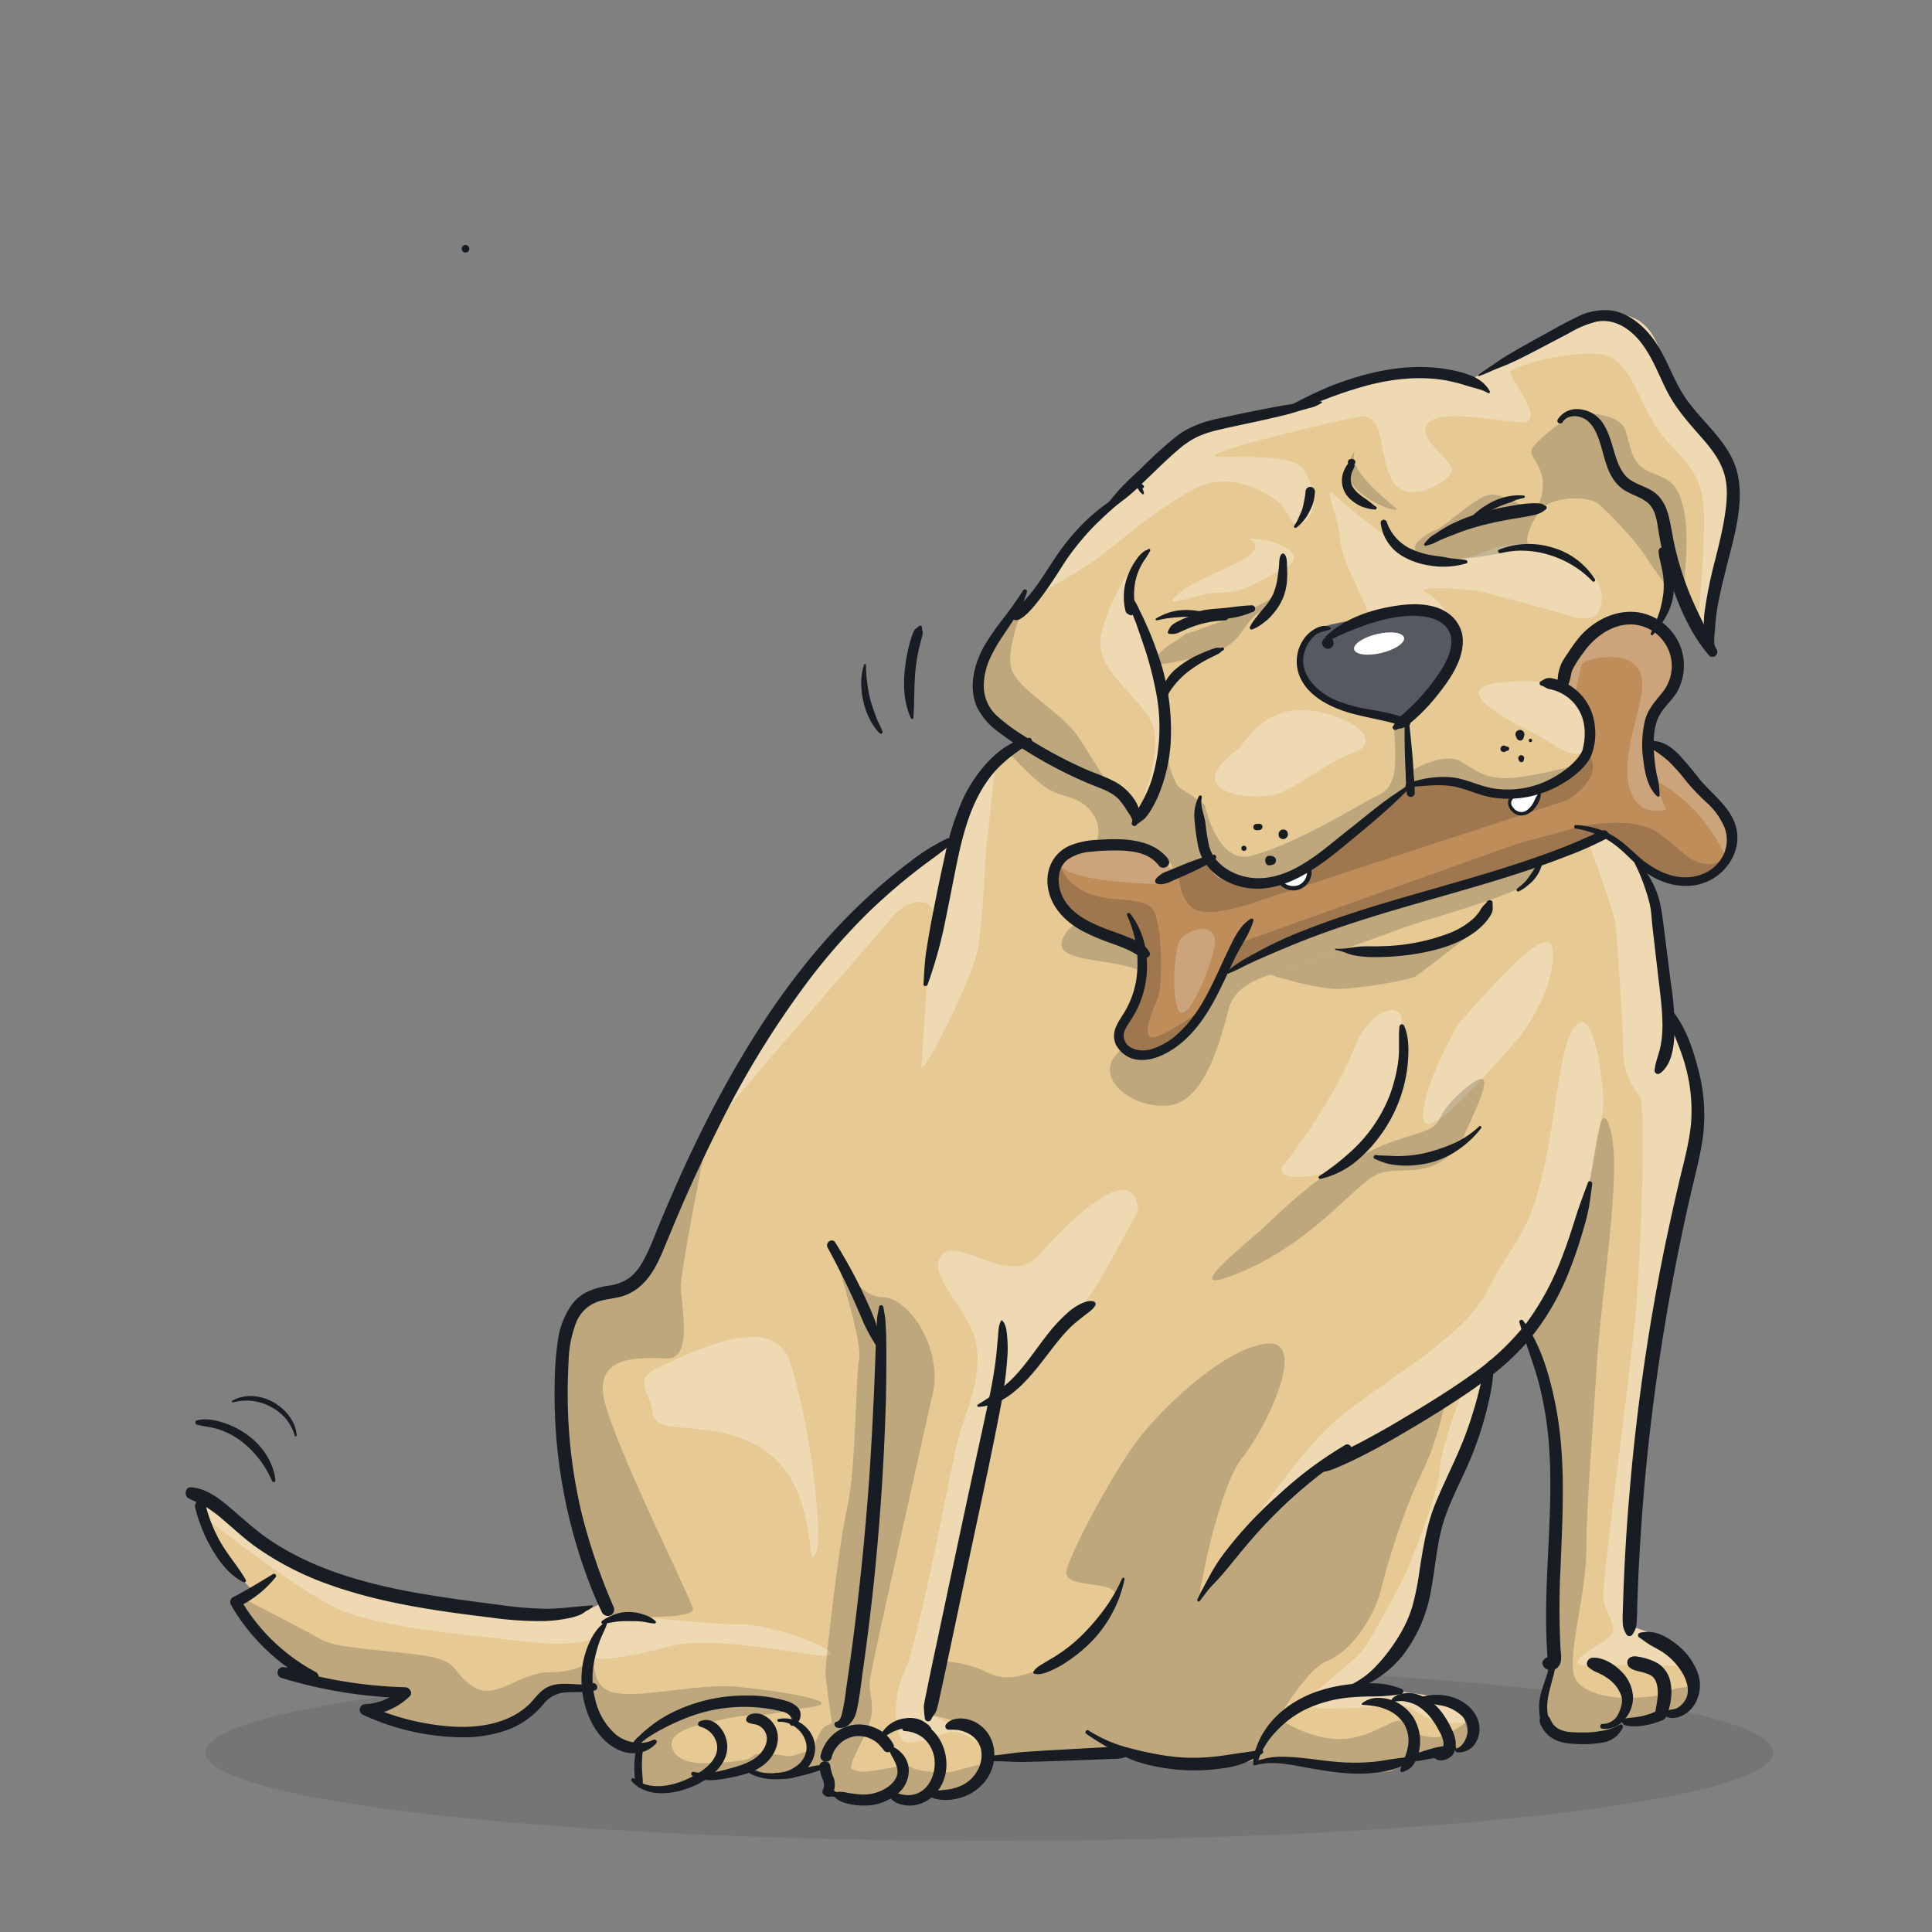 <svg xmlns="http://www.w3.org/2000/svg" width="186" height="186" fill="none"><rect width="100%" height="100%" fill="#808080" stroke="none"/><ellipse cx="95.263" cy="168.714" fill="#181D23" opacity=".1" rx="75.462" ry="8.509"/><path fill="#E7C993" d="M93.313 77.074c.554-1.348 3.41-4.269 4.77-5.56-1.353-1.165-4.052-3.881-4.023-5.428.028-1.547 2.237-5.205 3.338-6.84 1.12-.897 3.55-3.06 4.327-4.534.97-1.843 5.098-6.08 5.902-7.054.805-.975 7.318-6.06 8.768-7 1.45-.939 8.317-.964 13.408-3.322 4.073-1.887 9.257-1.208 11.34-.633 1-.46 3.069-1.415 3.348-1.545.349-.163 6.521-4.943 10.527-4.952 4.006-.008 4.589 2.75 5.807 6.617 1.217 3.867 3.987 4.785 5.287 7.575 1.3 2.789.187 3.352-.197 6.736-.307 2.707-1.366 8.017-1.856 10.334-1.061-1.92-3.194-5.946-3.235-6.688-.052-.927-.566 2.679-.867 3.697-.301 1.019-1.307 3.507-2.242 5.992-.747 1.988-.195 12.316.174 17.232.235.798.778 2.919 1.067 5.02.289 2.102 1.252 8.349 1.698 11.21.287.437 1.101 1.784 2.065 3.677 1.205 2.365.738 5.539.156 9.22-.582 3.681-3.104 14.911-4.314 26.569-.968 9.326-1.407 16.676-1.506 19.186 1.019.301 3.223 1.079 3.892 1.786.836.884 2.73 2.781 2.002 5.111-.583 1.864-2.137 1.884-2.841 1.661l-4.038.726c-.755.567-2.722 1.726-4.548 1.828-2.283.127-2.695-.852-3.004-2.552-.31-1.699 1.053-5.496.894-7.061-.159-1.565 1.076-11.507.587-17.704-.391-4.958-1.992-10.072-2.744-12.009l-3.732 3.642c-.459 1.599-1.482 5.248-1.897 7.045-.518 2.247-1.639 3.955-2.986 6.749-1.347 2.793-1.318 7.156-2.487 10.584-.934 2.742-3.743 5.145-5.031 6.004l3.17.395c1.465.181 4.584.603 5.342.847.947.305 1.641 2.484 1.704 3.626.051.913-.94 1.101-1.442 1.082-.749.256-2.403.778-3.031.813-.627.035-2.213.934-2.928 1.379-1.593.089-5.358.141-7.675-.359-2.317-.501-4.476-.728-5.266-.78-.797.259-3.01.683-5.492.306-2.482-.376-5.541-.573-6.76-.624l-13.726.192c-.002.382-.064 1.149-.293 1.161-.285.016-1.271 1.574-2.511 2.43-.992.685-1.774-.164-2.041-.673-.247.276-.951.911-1.791 1.244-.84.333-1.819-.542-2.203-1.022-.226.228-1.09.734-2.738.94-1.648.206-3.252-.582-3.848-1.002l-.123-2.211c-.666.037-2.29.242-3.463.766-1.173.523-2.853-.271-3.547-.733l-.978.412-3.352.187c-.132.198-.675.725-1.791 1.245-1.116.52-3.72.016-4.882-.3l.32-3.238c-.754-.268-2.394-.854-2.92-1.053-.658-.25-1.986-3.538-2.042-4.537-.055-.998-2.21.124-3.423.191-1.212.068-1.644 1.308-2.532 2.073-.887.765-2.923 1.451-6.204 1.634-2.625.146-7.035-1.278-8.912-2.008l2.793-1.228c-.697-.105-2.467-.364-3.966-.566-1.5-.203-3.782-1.101-4.736-1.525l-6.876-6.556 1.331-1.792a690.248 690.248 0 0 0-3.198-3.47c-.913-.979-1.438-3.974-1.586-5.349.865.548 3.058 1.976 4.906 3.304 2.31 1.659 5.259 3.212 8.132 4.697 2.873 1.486 9.883 2.741 16.429 3.377 5.236.51 8.278-.795 9.145-1.511l-.984-2.235c-.966-3.642-2.939-11.397-3.1-13.277-.203-2.35-.173-8.218.805-11.206.979-2.988 1.97-1.898 5.238-3.583 3.269-1.685 3.617-5.71 5.47-9.677 1.854-3.967 7.744-13.811 12.157-20.639 3.53-5.462 10.876-10.67 14.108-12.59.269-.731.946-2.53 1.5-3.876Z"/><g fill="#fff" opacity=".3"><path fill-rule="evenodd" d="M158.955 86.721a35.486 35.486 0 0 0-.465-2.597l-3.695-3.632-1.929.457c.762 2.062 2.343 6.458 2.572 7.544.286 1.357.857 11.37.857 13.114 0 1.744.992 3.172 1.593 4.029.602.858.076 15.001-.379 20.43-.201 2.401-.866 7.775-1.534 13.167-.842 6.803-1.688 13.633-1.609 14.549.06.688.32 1.273.55 1.79.319.718.58 1.305.165 1.854-.219.288-.839.688-1.478 1.1-1.448.933-2.99 1.927-.165 1.828 3.257-.114 5.803-.047 6.669 0h2.411c-.456-.81-1.076-1.463-1.493-1.902a5.763 5.763 0 0 1-.079-.083c-.669-.707-2.873-1.485-3.891-1.786.098-2.51.538-9.86 1.506-19.187.896-8.635 2.513-17.036 3.527-22.307.355-1.845.636-3.307.787-4.261.581-3.681 1.048-6.855-.157-9.221-.964-1.892-1.778-3.24-2.065-3.676-.445-2.861-1.409-9.108-1.698-11.21Z" clip-rule="evenodd"/><path d="M139.633 163.635c-.757-.244-3.876-.666-5.341-.847l-3.17-.395c1.287-.859 4.096-3.262 5.031-6.004 1.168-3.428 1.14-7.791 2.486-10.584 1.347-2.794 2.468-4.502 2.987-6.749.415-1.797 1.437-5.446 1.896-7.046l-2.656 1.771c-.743 1.929-2.227 6.143-2.227 7.572 0 1.786-2.703 9.001-3.702 10.929-1 1.929-2.358 4.416-3.501 6.244-1.143 1.828-6.992 5.4-5.175 5.829 1.818.428 8.888-.358 9.39 0 .502.357 2.548 1.512 2.988 1.512h2.435c-.295-1.002-.812-2.03-1.441-2.232Zm-4.696-65.705c-.5-1.58-3.358-.366-4.644 3.135-1.285 3.5-4.928 8.887-6.643 11-1.714 2.114 5.072 1.286 7.072-.642 2-1.929 4.215-7.901 4.215-8.858v-4.634Zm-25.359 18.636c-1.786 3.071-4 7.959-6.786 10.873-2.786 2.913-5.5 5.199-6.072 6.342-.572 1.143-1.061 4.786-1.995 7.001-.934 2.214-4.006 16.644-4.077 16.644-.057 0-.643 5.143-.929 7.715.808.388 2.682 1.261 3.715 1.642 1.033.382 1.486 1.288 1.584 1.693-.766-.723-2.599-2.074-3.799-1.693-1.5.477-3.245 1.183-4.143.911-.898-.271-1.305-4.211 0-6.768 1.306-2.557 4.488-19.704 5.137-22.281.65-2.578 2.364-5.721 1.792-9.15-.571-3.429-4.922-6.715-3.357-8.643 1.565-1.929 6.572 3.143 9.358 0 2.786-3.143 9.143-9.572 9.572-4.286Zm39.931-63.719c-3.357-1.285-6.929.286-7.358.643-1.143.215-3.714.6-4.857.429-1.429-.214-7.429-4.929-8.786-6.261-1.358-1.332.428 2.19.5 4.19.071 2 2.071 5.214 2.786 7.398.714 2.184 1.357-.769 3.428-.769 1.761 0 4.45 1.558 5.262 2.288-.547-.873-1.931-3.21-3.19-3.703-1.643-.643 3.786-.5 5.715 0 1.928.5 5.428 1.415 7.929 2.184 2.5.768 3.143 0 3.286-1.541.142-1.541-1.358-3.572-4.715-4.858Zm-4.143 12.787c2.286-.214 5.357 0 6.429 1.929 1.071 1.928 3 4.428 1.071 4.928-1.928.5-2.786-.642-5.143-1.857-2.357-1.214-9.286-4.643-2.357-5Zm-26.002 6.358c1.786-2.572 3.786-4.072 7.358-3.5 3.571.57 6.5 2.928 3.571 4-2.928 1.071-5.429 3.418-7.571 4-2.143.581-9.501-.072-3.358-4.5Z"/><path d="M164.058 61.468c.491-2.317 1.549-7.627 1.856-10.334.384-3.384 1.497-3.947.197-6.736-1.3-2.79-4.07-3.709-5.287-7.576-1.217-3.867-1.8-6.624-5.806-6.616-4.006.009-10.179 4.789-10.527 4.951-.279.13-2.348 1.085-3.348 1.546-2.083-.575-7.268-1.254-11.341.633-5.091 2.358-11.958 2.383-13.408 3.322-1.45.94-7.963 6.025-8.767 7-.804.975-4.932 5.211-5.903 7.054-.468.89-1.54 2.03-2.563 2.993 1.734-.975 5.531-3.183 6.845-4.215 1.643-1.29 7.072-5.832 9.858-6.786 2.786-.954 5.286.286 6.858 1.357 1.571 1.072 1.428 3.073 2.785 2.215 1.358-.858 1.215-3.143 0-5.072-1.214-1.929-9.113-.806-8.5-1.429.612-.622 11.001-3.117 13.715-3.643 2.714-.526 1.857 3.358 3.286 6.072 1.429 2.715 5.857 0 5.786-1-.071-1-3.714-3.215-2.214-4.546 1.5-1.33 6.911 0 9.072 0 2.161 0-1.286-4.312-1.286-4.812s5-2 8.5-1.786c3.501.215 3.849 5.644 6.787 8.572 2.939 2.93 3.405 4.43 3.405 7.644 0 3.214-.477 8.572-.626 10.042.23.428.444.82.626 1.15Z"/><path d="M120.221 51.847c2.858 0 5.929 1.658 3.429 2.865-2.5 1.207-3.857 2.35-6.215 2.35-2.357 0-6.143 1.929-3.857 0 2.286-1.929 9.429-3.643 6.643-5.215Zm-9.929 1.643c-.786.865-2.029 3.133-.714 5.286 1.643 2.692 3.143 7.144 2.857 9.715-.228 2.058-1.143 6.191-1.571 8-.429.787-1.286 2.272-1.286 1.93 0-.43 2.571-6.144 1.286-8.858-1.286-2.715-5.644-5.144-4.858-8.5.786-3.358 3-6.93 4.286-7.573Zm-16.98 23.583a131.335 131.335 0 0 0-1.5 3.876c-3.233 1.92-10.578 7.129-14.109 12.591-3.029 4.687-6.754 10.795-9.392 15.447 1.028-1.84 15.265-17.851 17.408-20.494 2.143-2.643 4.5-1.772 4.143 0-.357 1.77-1.071 12.572-1.143 14.072-.071 1.5 4.593-7.786 5.286-10.644.694-2.857.72-8.715 1.072-11.429.352-2.715.605-6.535.847-6.796-1.152 1.235-2.284 2.58-2.612 3.377Zm-33.737 78.595c3.857 0 8.24.721 11.906.721 3.666 0 12.88 3.894 6.095 2.822-6.786-1.071-10.632-1.371-13.215-.685-2.584.685-7.546 1.828-7.546.685 0-.45.447-1.123 1.01-1.785a18.328 18.328 0 0 1 1.75-1.758Z"/><path d="M58.117 154.157c-.866.716-3.908 2.02-9.145 1.511-6.546-.637-13.556-1.891-16.429-3.377-2.873-1.485-5.821-3.038-8.131-4.698a117.001 117.001 0 0 0-4.906-3.303c.051.479.149 1.156.293 1.875 2.948 2.315 9.625 7.302 12.744 8.735 3.9 1.792 12.816 2.526 18.317 3.168 4.4.515 6.477-.214 6.965-.642.308-.362.65-.72.973-1.037l-.681-2.232Zm82.249-55.521c2-2.214 8.458-9.905 9.046-7.5.587 2.404-1.488 6.929-3.689 9.357-2.201 2.429-8.572 9.93-8.715 7.072-.114-2.286 2.191-6.905 3.358-8.929Zm3.156 33.374 3.732-3.642c1.109-2.624 3.569-8.359 4.541-10.302.971-1.943 2.119-8.572 2.571-11.644 0-2.565-.928-9.358-2.571-7.786-1.643 1.572-1.796 7.786-3.215 14.072-1.418 6.287-2.857 6.644-5.429 11.644-2.571 5-11.715 9.429-15.715 13.501-3.2 3.257-8.953 11.501-11.429 15.215l3-3.429c2.167-2.262 6.972-7.086 8.858-8.286l.073-.046c2.363-1.504 6.158-3.919 7.713-4.74 1.257-.663 4-2.134 5.215-2.786l2.656-1.771Zm-79.947-.443c2.763-1.215 10.735-5.429 12.431-.572 1.697 4.858 3.427 16.787 2.498 18.644-.928 1.858.286-6.071-4.5-9.715-4.786-3.643-10.786-1.428-11.144-3.786-.357-2.357-2.049-3.331.715-4.571Z"/></g><g fill="#181D23" opacity=".2"><path fill-rule="evenodd" d="M136.865 141.853c1.371-2.8 2.13-6.063 2.338-7.345-1.539.912-2.974 1.793-3.624 2.274-.813.601-2.29 1.214-3.741 1.815-1.48.614-2.931 1.216-3.616 1.781-1.357 1.118-5.346 4.592-6.286 5.427-.753.667-4.602 5.311-6.433 7.549.573-3.331 2.19-10.591 4.075-12.976 2.358-2.981 6.429-11.454 2.358-11.025-4.072.428-10.358 6.406-12.715 9.703-2.358 3.297-5.715 9.584-6.501 11.941-.387 1.162 1.015 1.357 2.381 1.546 1.405.195 2.771.384 2.12 1.614a48.72 48.72 0 0 0-.489.952c-1.015 2.01-1.87 3.703-4.655 4.817l-.759.306c-2.735 1.107-4.321 1.749-6.3.765-1.725-.857-3.632-1.071-4.37-1.071l-.857 5.224c1.547.331 4.7 1.122 4.934 1.634.234.511.293 1.871.293 2.486l13.725-.192c1.22.051 4.278.248 6.76.624 2.483.377 4.696-.047 5.492-.306.79.052 2.949.279 5.266.78 2.318.5 6.083.448 7.676.359.714-.445 2.3-1.344 2.928-1.379.627-.035 2.282-.557 3.031-.813.502.019 1.493-.169 1.442-1.082a6.515 6.515 0 0 0-.264-1.394c-.624.465-2.081 1.394-2.923 1.394-1.052 0-2.572-.477-3.072-1.394-.241-.443-.883-.132-1.829.325-1.011.49-2.37 1.147-3.957 1.231-2.457.13-5.061-1.216-6.056-1.905-.368.399-.697.822-.986 1.24 1.592-2.776 3.861-6.179 5.471-6.832 2.643-1.072 4.714-4.643 5.286-7.072.571-2.429 2.143-7.5 3.857-11.001Z" clip-rule="evenodd"/><path d="m22.959 154.901 6.876 6.556c.953.424 3.236 1.322 4.735 1.525 1.5.202 3.27.461 3.967.566l-2.794 1.228c1.877.73 6.288 2.154 8.912 2.008 3.281-.183 5.318-.869 6.205-1.634.29-.25.532-.551.768-.846.486-.605.948-1.181 1.764-1.227.412-.023.933-.168 1.444-.31.991-.275 1.942-.54 1.979.119v-2.96c-.366.357-1.67 1.071-3.955 1.071-2.858 0-5.143 2.791-7.286 1.396-2.143-1.396-1.25-2.324-4.143-2.896-2.894-.571-8.93-.714-10.501-1.643-1.257-.742-5.394-2.875-7.306-3.849l-.665.896Zm31.88-27.462c-.978 2.988-1.009 8.856-.806 11.206.162 1.88 2.135 9.635 3.1 13.277l.984 2.235.74 1.511h3.503c.904 0 4.43 0 4.358-.767-.072-.768-7.862-16.304-8.601-20.393-.74-4.09 3.53-3.798 6.093-3.727 2.563.072 1.337-5.143 1.337-6.925 0-1.426 1.718-10.285 2.576-14.536-1.119 1.983-2.026 3.68-2.576 4.859-.536 1.147-.946 2.298-1.337 3.397-.962 2.702-1.81 5.082-4.134 6.28-1.108.572-1.955.824-2.628 1.024-1.311.391-1.963.585-2.61 2.559Z"/><path d="M56.815 162.886c.056.999 1.384 4.287 2.041 4.537.527.199 2.167.785 2.921 1.053l-.32 3.238c1.162.316 3.766.82 4.881.3 1.116-.52 1.66-1.047 1.791-1.245l3.352-.187.979-.412c.694.462 2.374 1.256 3.547.733 1.172-.524 2.797-.729 3.462-.766l.124 2.211c.596.42 2.2 1.208 3.847 1.002 1.649-.206 2.512-.712 2.738-.94.385.48 1.364 1.355 2.204 1.022.84-.333 1.543-.968 1.79-1.244.267.509 1.049 1.358 2.041.673.713-.492 1.342-1.216 1.802-1.746.34-.391.588-.677.71-.684.157-.008.236-.376.27-.729-.927.243-2.91.76-3.418.88-.637.152-3.195 0-3.858-.445-.662-.445-3.929.632-5 .398-1.072-.234-1.143-.104.428-3.274 1.572-3.171.293-3.781.643-5.804.35-2.023 5-22.86 6-27.247 1-4.387-2.285-9.33-4.857-9.33-1.507 0-2.892-1.605-3.794-3.005 1.002 1.969 2.452 4.768 3.151 5.564 1.143 1.301.715 4.572.643 7.069-.071 2.497-.571 14.489-1.786 20.601-.971 4.889-1.452 8.731-1.571 10.041-.337.161-.955.46-1.47.717-.251.125-.478.24-.636.325-.486.261-.989 1.542-1.18 2.151-.595.245-1.885.735-2.284.735-.497 0-3.145-.602-3.546 0-.32.481-2.724.617-3.885.624-1.01.145-3.18.103-3.786-1.226-.757-1.661 1.929-2.284 3.334-2.609 1.406-.325 2.88-.717 4.337-.717 1.456 0 2.758-.374 5.83-.846s-3.286-1.537-7.286-1.911c-4-.375-9.547 1.242-12.148.493-2.08-.599-1.805-3.604-1.408-5.032l.669-1.303c-.634.81-1.302 1.814-1.302 2.375v3.96Z"/><path d="M81.576 165.15c.119-1.31.6-5.152 1.572-10.041 1.214-6.112 1.714-18.104 1.785-20.601.072-2.497.5-5.768-.643-7.069-.7-.796-2.149-3.595-3.151-5.564-.547-.849-.917-1.623-1.029-1.918 1.01 3.112 2.891 9.468 2.609 10.824-.357 1.715-.286 10.501-1.143 14.287-.857 3.786-2.106 15.072-2.106 15.929 0 .686.423 3.533.635 4.87.516-.257 1.134-.556 1.471-.717Zm30.359-95.587c.143 3.357 1.143 6 1.643 6.286.4.229 1.786 1.19 2.429 1.643.374 1.883 1.761 5.505 4.312 4.929 3.188-.72 8.403-3.643 10.617-4.929 2.215-1.286 2.572-1 3.143-2.572.458-1.257.191-4.38 0-5.786h1.215l.571 5.072c1.048-.619 3.458-1.671 4.715-.928 1.571.928 2.315 1.642 4.408 1.642 1.674 0 5.092-.81 6.593-1.214l-1.001 2.857-33.787 10.715c-.691-.095-2.186-.428-2.643-1-.458-.571-1.048-1.666-1.286-2.143.143-.452.057-1.428-1.429-1.714-1.857-.357-1.621-1.472-2.714-1.472h-3.143c.214-.462.4-1.685-.572-2.885-1.214-1.5-2.929-1.286-4.286-2.215-1.086-.743-2.667-2.357-3.322-3.072l.684-.928c.12.047 1.017.4 3.642 1.428 1.916.75 3.873 1.8 5.189 2.572.488.286.888.534 1.165.714l1.285 2c.691-.476 2.072-1.685 2.072-2.714s.333-4.62.5-6.286Zm48.888-14.783c.014.245.255.847.611 1.614h.654c.21-1.61.504-5.349 0-7.416-.631-2.585-1.264-2.702-3.133-3.488-1.868-.786-1.874-2.072-2.446-4.016-.457-1.555-3.476-1.794-4.928-1.718-1.358.91-4.086 2.92-4.144 3.662-.071.929 1.5 1.5 1 4.24s-3.449-.454-5.143 0c-1.693.454-4.571 3.476-5.357 3.476-4 2.156 0 2.791 1.5 2.791s9-1.22 8-1.363c-1-.143 0-2.429 1-3.584 1.001-1.156 4.501-1.32 5.501-.431 1 .888 3.777 3.73 4.713 5.378l1.74 2.469c.212-1.14.402-2.158.432-1.614Zm-30.387-11.362c-.476.625-1.143 2.198 0 3.5 1.429 1.629 4.358 2.49 4.001 2.06-.358-.431-4.858-3.615-4.001-5.56Z"/><path d="M97.398 59.246c-1.101 1.635-3.31 5.293-3.339 6.84-.028 1.547 2.67 4.263 4.023 5.427v.336c.12.047 1.017.4 3.642 1.428 1.916.75 3.873 1.8 5.189 2.572a565.202 565.202 0 0 0-2.978-4.715c-1.643-2.571-5.853-4.643-6.537-6.665-.547-1.618.623-4.884 1.276-6.315-.49.442-.942.824-1.276 1.092ZM146.58 85.35c1.828-1.029 1.81-2.048 1.572-2.429-9.31 1.69-29.059 5.043-33.574 4.929-5.643-.143-10.358-.572-12.072 2.143-1.715 2.714 3.857 2.143 7 3.357 3.143 1.215-.071 6-2.071 8.215-2 2.214 1.5 5.215 5.072 4.858 3.571-.358 5.071-6.644 5.786-9.287.527-1.95 2.378-2.773 3.972-3.3.565-.186 1.098-.336 1.528-.486.793-.276 3.101-1.084 5.413-1.903 2.477-.877 4.96-1.767 5.588-2.026 1.214-.5 9.5-2.785 11.786-4.071Z"/><path d="M142.223 89.421c-2.381.786-7.558 2.358-9.215 2.358s-3.225-.221-3.802-.332c-2.312.819-4.62 1.627-5.413 1.903-.43.15-.963.3-1.528.486 1.438.457 4.743 1.371 6.457 1.371 2.143 0 6.857-.857 7.431-1.142.459-.229 4.238-3.191 6.07-4.644Zm-1.643 20.716c1.046-2.5 4.337-8.572.5-5.357-3.838 3.214-1.188 3.365-5.215 4.54-4.026 1.174-5.214 2.317-7.143 3.174-1.929.858-5.169 3.858-6.786 5.429-1.617 1.572-9.358 7.501-2.358 4.501 7.001-3.001 10.787-8.358 13.001-9.358 2.215-1 5.058.786 8.001-2.929Zm7.937 55.006c.31 1.7.722 2.679 3.004 2.552 1.826-.102 3.793-1.261 4.549-1.828l4.037-.726c.704.223 2.258.203 2.841-1.661.117-.374.167-.737.163-1.087-.695 0-2.16.098-2.458.493-.297.395-2.743.561-3.929.594-1.548 0-4.755-.447-5.203-2.235-.559-2.236 1.202-7.891 1.202-12.105 0-4.215.572-10.543 1.001-17.644.428-7.102 2.428-18.43 1.357-22.573-1.072-4.143-1.429 2.571-2.358 6.166l-5.348 13.599c.791 2.137 2.253 6.984 2.624 11.69.317 4.028-.093 9.637-.376 13.501-.152 2.081-.267 3.655-.212 4.203.074.722-.176 1.917-.437 3.163-.304 1.457-.623 2.982-.457 3.898Z"/><path fill-rule="evenodd" d="M121.623 58.657c.478-.333.945-.658 1.313-1.166.106-.148.196-.349.272-.587-.955 1.291-6.437 3.287-9.058 4.123-.153.168-.507.393-.912.65-.711.45-1.581 1.003-1.803 1.528-.415.984.548.777 2.727.311.446-.095.942-.201 1.488-.31 2.653-.531 3.555-1.841 4.245-2.845.146-.212.282-.41.424-.584.394-.486.853-.806 1.304-1.12Z" clip-rule="evenodd"/></g><path fill="#BF8D5A" d="m113.443 83.964 2.94-1.165c.119 2.14 2.199 2.238 4.707 2.313 2.508.075 3.174-.82 5.191-1.863 2.716-2.179 8.296-6.716 8.886-7.436.737-.9 1.973-.539 4.323-.741 2.349-.203 3.376 1.528 5.595 1.548 2.219.02 4.378-1.031 5.844-1.685 1.466-.654 2.056-2.905 1.957-4.688-.169-.964-1.709-3.267-2.458-4.299.234-.514.771-1.831 1.05-2.992.348-1.45 2.123-2.98 5.253-3.297 3.13-.318 4.157 1.413 4.66 2.745.504 1.33-.764 4.263-1.476 5.59-.571 1.063-1.123 2.544-1.327 3.151.688.367 2.129 1.24 2.389 1.799.325.697 4.384 4.191 4.427 4.976.044.784 2.331 2.016.295 5.278-2.037 3.26-5.524 1.023-6.919.385-1.116-.51-3.545-2.425-4.621-3.32-3.354 1.428-11.53 4.664-17.397 6.193-5.868 1.53-14.96 5.437-18.773 7.2-.912 1.6-3.037 5.062-4.238 6.102-1.502 1.3-4.05 1.8-5.797 1.254-1.748-.547.74-3.404 1.441-4.946.561-1.233.437-3.72.304-4.81a497.136 497.136 0 0 1-6.744-2.915c-2.421-1.082-1.681-3.198-1.665-4.2.016-1.003 2.329-3.135 5.059-2.93 2.185.165 5.639 1.904 7.094 2.753Z"/><g fill="#fff" opacity=".2"><path fill-rule="evenodd" d="M150.428 65.948a34 34 0 0 1 1.05 1.54c.213-.97.669-3.025.783-3.482.143-.572 4.47-1.602 5.572.571.567 1.12.134 2.828-.357 4.758-.461 1.818-.973 3.832-.745 5.737.376 3.14 2.606 3.207 3.674 2.848l-1.215-2.848c.596.247 2.201 1.163 3.858 2.848 1.656 1.685 2.728 3.727 3.057 4.538.928-1.967.164-3.087-.342-3.83-.192-.282-.348-.51-.359-.708-.025-.459-1.421-1.842-2.642-3.052-.869-.861-1.65-1.634-1.785-1.924-.26-.558-1.701-1.432-2.389-1.799.204-.607.756-2.088 1.327-3.15.712-1.328 1.98-4.26 1.476-5.591-.503-1.332-1.53-3.063-4.66-2.745-3.13.317-4.905 1.847-5.253 3.297-.279 1.16-.816 2.478-1.05 2.992Z" clip-rule="evenodd"/><path d="M113.443 83.964c-1.455-.849-4.909-2.588-7.094-2.752-1.759-.133-3.345.706-4.255 1.587-.689 1.72 6.108 2.258 9.593 2.313l1.756-1.148Zm.308 6.329c1.222-1.143 3.67-1.437 3.151.963-.519 2.4-2.704 7.537-3.459 5.966-.756-1.572-.332-6.466.308-6.929Z"/></g><g fill="#181D23" opacity=".2"><path fill-rule="evenodd" d="M113.751 99.758c.592-.513 1.409-1.615 2.195-2.792-.834.68-2.897 2.192-4.473 2.792-1.97.751-.429-2.75 0-3.692.428-.941.5-6.844-.429-8.416-.48-.813-1.718-.919-3.121-1.039-1.311-.112-2.766-.237-3.879-.961-1.845-1.2-2.069-2.4-1.95-2.851-.502.486-.798.985-.804 1.342-.003.165-.025.36-.049.575-.125 1.095-.309 2.721 1.714 3.625 1.937.865 5.303 2.303 6.744 2.915.133 1.09.257 3.577-.304 4.81-.18.397-.479.882-.794 1.391-.907 1.47-1.945 3.149-.647 3.555 1.747.546 4.295.046 5.797-1.254Z" clip-rule="evenodd"/><path d="m116.383 82.799-2.94 1.165c.01.999.387 3.133 1.816 3.686 1.428.553 4.786-.462 6.286-1.039l29.384-9.605c1.336-.82 3.558-2.888 1.754-4.609-.282 1.13-.853 2.136-1.754 2.538-1.466.654-3.625 1.704-5.844 1.685-2.219-.02-3.246-1.75-5.595-1.548-2.35.202-3.586-.158-4.323.741-.59.72-6.17 5.257-8.886 7.436-2.017 1.042-2.683 1.938-5.191 1.863-2.508-.075-4.588-.174-4.707-2.313Zm1.606 10.856c3.813-1.762 12.905-5.67 18.773-7.199 5.867-1.529 14.043-4.765 17.397-6.192 1.076.894 3.505 2.809 4.621 3.32 1.395.637 4.882 2.875 6.919-.386.085-.137.162-.27.233-.4-3.188 1.588-4.541-2.148-7.344-3.149-2.243-.8-5.391-.333-6.684 0l-5.786 1.563-26.645 9.51-1.484 2.933Z"/></g><path fill="#fff" d="M125.005 85.394c-.816.246-1.456-.24-1.674-.514l2.684-1.259c.004.489-.193 1.528-1.01 1.773Zm20.768-7.346c-.647-.307-.328-1.174-.088-1.569.792-.14 2.438-.43 2.693-.472.319-.054-.149.545-.533 1.353-.384.809-1.264 1.072-2.072.688Z"/><path fill="#555A60" d="M126.633 60.693c.789-.617 4.127-1.053 6.041-1.374 1.516-.18 4.923-.36 6.423.357 1.874.897 1.666 1.66.862 3.922-.643 1.81-3.504 4.727-4.855 5.959-1.26-.36-4.077-1.147-5.266-1.424-1.486-.346-3.311-1.64-4.411-3.402-1.099-1.764.418-3.422 1.206-4.038Z"/><ellipse cx="132.769" cy="61.955" fill="#fff" rx="2.47" ry=".935" transform="rotate(-13.369 132.769 61.955)"/><path fill="#181D23" d="M127.855 62.452a.555.555 0 1 0-.062-1.108.555.555 0 0 0 .062 1.108Z"/><path fill="#181D23" d="M127.971 61.653a28.77 28.77 0 0 1 4.756-1.873c1.432-.381 3.032-.648 4.513-.4 1.296.217 2.502.932 2.485 2.394-.016 1.527-1.119 3.01-2.01 4.18a18.4 18.4 0 0 1-1.822 2.04 21.79 21.79 0 0 1-.956.882 4.138 4.138 0 0 0-.464.494c-.138.161-.187.357-.332.513-.211.215.086.48.315.365.083-.04.166-.081.245-.128l-.22.042a1.517 1.517 0 0 0 1.116-.416c.362-.282.71-.582 1.041-.9a18.95 18.95 0 0 0 1.835-2.031c1.08-1.37 2.245-3.037 2.35-4.844.112-1.643-.93-2.935-2.449-3.466-1.583-.54-3.346-.33-4.949-.009-2.122.43-4.142 1.253-5.744 2.721-.19.174.031.545.286.43l.004.006Z"/><path fill="#181D23" d="M128.089 60.418c-.828-.51-1.98.33-2.472.963a3.806 3.806 0 0 0-.714 2.987c.502 2.547 3.269 3.827 5.524 4.399.851.214 1.709.386 2.561.577.405.093.803.185 1.202.294.204.073.413.133.625.178.244.029.475-.004.727.044a.19.19 0 0 0 .124-.354 3.73 3.73 0 0 0-.769-.51 8.9 8.9 0 0 0-.952-.275c-.664-.163-1.325-.283-1.987-.407a14.423 14.423 0 0 1-3.513-.97c-1.886-.877-3.668-2.765-2.723-4.963.195-.484.51-.91.914-1.24.452-.353.939-.36 1.443-.545a.091.091 0 0 0 .01-.165v-.013Z"/><path fill="#181D23" d="M135.228 69.344a90.2 90.2 0 0 0 .033 3.529c.019.575.044 1.15.076 1.724.003.6.036 1.2.1 1.796a.384.384 0 0 0 .764-.043 16.548 16.548 0 0 0-.096-1.723c-.033-.598-.066-1.198-.119-1.795a90.195 90.195 0 0 0-.36-3.51.217.217 0 0 0-.071-.15.217.217 0 0 0-.36.174l.033-.002Z"/><path fill="#181D23" d="M135.475 75.775c1.411-.062 2.806-.3 4.219-.1 1.347.19 2.557.862 3.906 1.092a10.034 10.034 0 0 0 6.398-1.087c1.189-.643 2.559-1.62 3.167-2.875.362-.892.494-1.86.383-2.815a5.189 5.189 0 0 0-.949-2.626 5.283 5.283 0 0 0-2.022-1.676 4.58 4.58 0 0 0-1.135-.379 1.212 1.212 0 0 0-.621.015c-.167.065-.282.173-.448.245a.23.23 0 0 0-.15.227.226.226 0 0 0 .174.21c.245.046.394.243.699.318.262.055.519.125.772.213a4.344 4.344 0 0 1 1.638 1.123c.521.587.864 1.31.99 2.084.078.475.091.96.041 1.438a7.149 7.149 0 0 1-.129.797c-.024.1-.044.202-.075.302-.002-.03.018-.034-.02.044-.529 1.038-1.669 1.9-2.714 2.496a8.912 8.912 0 0 1-5.811 1.084c-1.415-.226-2.673-.952-4.112-1.081a9.81 9.81 0 0 0-4.257.647.15.15 0 0 0-.081.068.148.148 0 0 0-.018.104.157.157 0 0 0 .054.092.155.155 0 0 0 .101.034v.006Z"/><path fill="#181D23" d="M135.742 75.505a35.003 35.003 0 0 0-2.944 2.014c-.941.73-1.862 1.493-2.803 2.23-1.673 1.308-3.256 2.749-5.138 3.764-1.59.862-3.418 1.324-5.193.84-1.42-.383-2.821-1.36-3.243-2.829a20.015 20.015 0 0 1-.381-2.36c-.118-.773-.525-1.608-.337-2.41.043-.174-.193-.236-.277-.1a4.033 4.033 0 0 0-.439 2.127c.057.779.156 1.554.297 2.322.229 1.759 1.422 3.123 3.011 3.847 4.12 1.876 8.022-.965 11.094-3.494 2.245-1.848 4.504-3.68 6.502-5.792a.107.107 0 0 0-.066-.17.108.108 0 0 0-.07.01l-.013.001Zm9.34-3.642-.25-.015.235.16a.321.321 0 0 0-.094-.152.242.242 0 0 0-.101-.06.26.26 0 0 0-.122-.019.264.264 0 0 0-.12.033.248.248 0 0 0-.094.07.251.251 0 0 0-.06.102.256.256 0 0 0-.019.123l.004.081a.335.335 0 0 0 .09.133.326.326 0 0 0 .223.079l.082-.005a.267.267 0 0 0 .105-.061.26.26 0 0 0 .073-.093.328.328 0 0 0 .031-.096l-.216.185.247-.043a.127.127 0 0 0 .077-.02.185.185 0 0 0 .066-.047.212.212 0 0 0 .041-.07.217.217 0 0 0-.057-.224l-.044-.03a.24.24 0 0 0-.106-.02l.009-.01Zm.836-1.035.054.134c.017.05.039.099.067.144a.558.558 0 0 0 .094.106c.029.029.065.05.105.06.038.017.08.025.122.022l.085-.004a.3.3 0 0 0 .133-.09.531.531 0 0 0 .132-.266l.038-.14a.455.455 0 0 0-.012-.228.403.403 0 0 0-.122-.183l-.089-.064a.43.43 0 0 0-.222-.047.3.3 0 0 0-.164.049.32.32 0 0 0-.132.096.405.405 0 0 0-.101.195.454.454 0 0 0 .013.229l-.001-.013Zm1.433.617a.165.165 0 0 0 .113-.054.163.163 0 1 0-.231.013.163.163 0 0 0 .118.041Zm-.659 1.753c-.002-.049.031-.1.041-.15a.284.284 0 1 0-.548.03c.002.05.038.097.057.145l.026.055a.203.203 0 0 0 .065.061.079.079 0 0 0 .051.027c.028.014.061.02.092.014a.24.24 0 0 0 .116-.035.256.256 0 0 0 .1-.147Z"/><path fill="#181D23" d="M119.77 81.917a.247.247 0 0 0 .152-.433.25.25 0 0 0-.351.02.247.247 0 0 0 .02.35.247.247 0 0 0 .179.063Zm1.2-1.983.251-.014a.327.327 0 0 0 .164-.055l.066-.056a.134.134 0 0 0 .021-.024.18.18 0 0 0 .051-.088.202.202 0 0 0 .017-.106l-.004-.072a.274.274 0 0 0-.075-.113.13.13 0 0 0-.024-.022c-.023.001-.048-.036-.072-.048l-.08-.032-.34.02a.274.274 0 0 0-.112.032.234.234 0 0 0-.092.067.222.222 0 0 0-.056.098.27.27 0 0 0-.02.116l.004.078a.295.295 0 0 0 .083.127l.061.042c.047.023.1.035.152.034l.005.016Zm2.316.019a.934.934 0 0 0-.09.08.286.286 0 0 0-.067.099s-.037.097-.037.103l.003.05a.193.193 0 0 0 .004.071l.028-.136a.401.401 0 0 0-.028.084c0 .025.001.05.004.075l.002.036a.253.253 0 0 0 .074.137.25.25 0 0 0 .107.056l.056-.004a.132.132 0 0 0 .123-.033.159.159 0 0 0 .049-.061l-.031.044-.044.035-.054.026.067-.033-.057.03.016-.002-.069.004-.235-.118.001.017-.038-.08-.005-.101.01-.119s-.011.112-.01.125l.023.123.052.109a.333.333 0 0 0 .128.124.353.353 0 0 0 .162.076l.125.01.123-.024a.372.372 0 0 0 .152-.094.249.249 0 0 0 .08-.086.358.358 0 0 0 .073-.165l.009-.124a.346.346 0 0 0-.049-.178.214.214 0 0 0-.064-.098.36.36 0 0 0-.138-.113l-.113-.04-.124.007a.456.456 0 0 0-.232.075l.014.013Zm-.756 2.472a3.469 3.469 0 0 0-.307-.036c-.575-.03-.535.973.05.901l.063-.003a.443.443 0 0 0 .419-.469.447.447 0 0 0-.469-.42l-.062.004c-.59-.006-.517 1.012.05.901.101-.005.198-.04.301-.069a.416.416 0 0 0 .269-.414.421.421 0 0 0-.313-.382l-.001-.013Zm-5.731-.113c-.152.031-.288.016-.439.06l-.364.116c-.261.073-.514.17-.775.256-.478.164-.962.351-1.423.547l-1.409.583c-.259.08-.502.205-.719.368-.175.16-.406.3-.458.546a.251.251 0 0 0 .126.265c.22.086.462.1.69.04.278-.048.546-.14.794-.273l1.4-.616a27.6 27.6 0 0 0 1.391-.66c.226-.114.449-.225.668-.365.127-.07.257-.132.378-.204.12-.072.216-.183.338-.271a.228.228 0 0 0 .088-.13.234.234 0 0 0-.016-.157.23.23 0 0 0-.271-.118l.001.013Z"/><path fill="#181D23" d="M112.489 82.729c-1.06-1.388-2.721-1.813-4.387-1.92a20.015 20.015 0 0 0-2.506.054 7.683 7.683 0 0 0-2.628.556c-1.638.746-2.374 2.409-2.061 4.147.344 1.824 1.639 3.14 3.217 4.019.942.493 1.921.91 2.929 1.248.531.196 1.066.392 1.581.632.514.24 1.017.622 1.616.739.255.051.555-.211.432-.48-.374-.83-1.324-1.187-2.125-1.519-.801-.331-1.625-.59-2.429-.915-1.464-.593-3.025-1.397-3.785-2.868-.596-1.168-.657-2.796.45-3.67a4.373 4.373 0 0 1 2.202-.748 20.127 20.127 0 0 1 2.263-.126c1.508-.016 3.312.142 4.302 1.446.417.547 1.307-.04.897-.593l.032-.002Z"/><path fill="#181D23" d="M108.495 88.097a10.992 10.992 0 0 1 .888 6.297 8.904 8.904 0 0 1-1.103 3.009c-.542.911-1.307 1.808-.93 2.94a2.647 2.647 0 0 0 2.308 1.692c1.178.099 2.335-.415 3.299-1.051 1.851-1.223 3.146-3.123 4.158-5.063.628-1.2 1.174-2.446 1.761-3.661.587-1.215 1.41-2.315 1.796-3.617.047-.154-.149-.264-.272-.185-.948.616-1.472 1.615-1.954 2.614-.481 1-.981 2.079-1.463 3.114-.903 1.904-1.93 3.802-3.494 5.248a6.64 6.64 0 0 1-2.763 1.609c-.927.231-2.291.016-2.524-1.1-.11-.516.187-.994.456-1.412.286-.426.55-.867.79-1.321a9.486 9.486 0 0 0 .885-2.875c.314-2.245-.118-4.579-1.532-6.383-.102-.132-.365-.039-.287.14l-.019.005Z"/><path fill="#181D23" d="M118.305 93.707a17.305 17.305 0 0 0 1.618-.765 33.47 33.47 0 0 1 1.645-.747 109.66 109.66 0 0 1 3.452-1.456c2.358-.95 4.769-1.756 7.193-2.507 4.89-1.517 9.861-2.774 14.719-4.394a82.268 82.268 0 0 0 3.945-1.425c1.3-.484 2.57-1.048 3.8-1.689a.436.436 0 0 0 .14-.544.44.44 0 0 0-.511-.234c-1.142.476-2.259 1.007-3.409 1.467a74.23 74.23 0 0 1-3.488 1.288c-2.42.83-4.872 1.56-7.328 2.27-4.921 1.42-9.887 2.751-14.655 4.648a35.621 35.621 0 0 0-3.833 1.743c-1.156.63-2.448 1.253-3.426 2.156-.1.09.014.258.139.212l-.001-.023Z"/><path fill="#181D23" d="M151.67 79.765a8.74 8.74 0 0 1 3.344 1.245c1.043.676 1.882 1.624 2.8 2.464 1.631 1.481 4.034 2.277 6.187 1.541 1.909-.653 3.399-2.59 3.252-4.644-.167-2.356-2.263-3.706-3.64-5.365a31.042 31.042 0 0 0-2.103-2.487c-.731-.706-1.777-1.387-2.833-1.116a.25.25 0 0 0-.152.309.25.25 0 0 0 .067.106c.342.262.708.425 1.043.672.343.242.674.503.99.78a17.525 17.525 0 0 1 1.727 1.957 22.26 22.26 0 0 0 1.889 1.984 6.672 6.672 0 0 1 1.814 2.535c.652 1.886-.424 3.784-2.267 4.453-2.115.773-4.336-.246-5.927-1.635-.909-.797-1.729-1.649-2.806-2.228a7.612 7.612 0 0 0-3.371-.905.173.173 0 0 0-.134.154.174.174 0 0 0 .024.105.18.18 0 0 0 .082.07l.014.005Z"/><path fill="#181D23" d="M159.772 76.533a7.054 7.054 0 0 0-.245-1.856 14.42 14.42 0 0 1-.267-1.862c-.099-1.186-.116-2.558.365-3.668.482-1.111 1.468-1.75 1.97-2.793a5.31 5.31 0 0 0 .445-3.188 5.23 5.23 0 0 0-4.26-4.203c-2.2-.343-4.358.773-5.76 2.413-.382.474-.738.97-1.064 1.484a8.43 8.43 0 0 0-.584.914 4.192 4.192 0 0 0-.364 2.454.416.416 0 0 0 .589.343.419.419 0 0 0 .193-.177c.195-.392.336-.809.419-1.239.025-.142.056-.281.091-.418a1.14 1.14 0 0 1 .078-.24 10.8 10.8 0 0 1 1.1-1.715c1.071-1.523 2.864-2.8 4.804-2.655a4.026 4.026 0 0 1 3.654 3.684 4.081 4.081 0 0 1-.828 2.774c-.673.853-1.386 1.567-1.706 2.64a10.068 10.068 0 0 0-.203 3.892c.139 1.204.41 2.702 1.348 3.547a.145.145 0 0 0 .158.02.146.146 0 0 0 .084-.135l-.017-.016Zm-36.856 8.189a1.798 1.798 0 0 0 1.766.995 1.769 1.769 0 0 0 1.53-1.33 1.182 1.182 0 0 0-.203-1.121c-.059-.06-.147.008-.15.07.027.362-.009.725-.107 1.074a1.393 1.393 0 0 1-.661.773 1.492 1.492 0 0 1-1.869-.613c-.097-.164-.387-.027-.319.153l.013-.001Zm22.558-8.053c-.594.505-.195 1.32.358 1.66.716.454 1.559-.002 2.006-.62a3.34 3.34 0 0 0 .355-.615 2.15 2.15 0 0 0 .103-.334.98.98 0 0 0 .045-.372.119.119 0 0 0-.024-.057.112.112 0 0 0-.167-.008.653.653 0 0 0-.13.197c-.044.088-.098.166-.15.248-.086.152-.149.32-.232.474a2.136 2.136 0 0 1-.632.753.907.907 0 0 1-.815.14 1.144 1.144 0 0 1-.605-.513.552.552 0 0 1 .078-.715c.122-.111-.064-.324-.189-.222l-.001-.016Zm-16.896 14.785c.355.06.702.16 1.035.3.298.115.608.2.924.252.671.11 1.35.155 2.029.136a24.057 24.057 0 0 0 3.839-.325c2.09-.353 4.327-.991 5.968-2.393a5.503 5.503 0 0 0 1.012-1.12c.153-.199.26-.429.313-.673.03-.225-.007-.471 0-.701.009-.305-.415-.347-.547-.117-.09.14-.203.265-.333.37-.128.152-.24.317-.336.493a4.094 4.094 0 0 1-.732.843 7.61 7.61 0 0 1-2.219 1.319 19.295 19.295 0 0 1-6.559 1.256c-.698.04-1.403-.02-2.097.039-.766.065-1.495.26-2.262.201-.081.005-.114.114-.028.13l-.007-.01Zm19.458-8.362c-.249.46-.529.903-.84 1.324-.082.103-.151.218-.237.318s-.173.193-.266.284c-.193.19-.406.35-.625.532a.16.16 0 0 0-.052.193.15.15 0 0 0 .185.078c.262-.12.507-.272.731-.453a6.09 6.09 0 0 0 .344-.288c.11-.09.214-.189.311-.293.405-.437.699-.966.858-1.54a.23.23 0 0 0-.428-.153l.019-.002ZM137.275 52.55c.244-.095.501-.132.74-.24.24-.109.478-.247.727-.352.47-.2.961-.381 1.426-.568a22.238 22.238 0 0 1 2.861-.9c.97-.237 1.957-.436 2.948-.59a40.506 40.506 0 0 0 1.514-.27 4.91 4.91 0 0 0 .796-.235c.19-.099.369-.219.533-.357a.206.206 0 0 0 .072-.09.211.211 0 0 0 .011-.114.208.208 0 0 0-.152-.159c-.093-.027-.173-.115-.267-.149a1.208 1.208 0 0 0-.38-.06 5.49 5.49 0 0 0-.839-.003c-.545.03-1.087.12-1.625.212a26.64 26.64 0 0 0-3.054.681c-.982.291-1.94.66-2.863 1.106-.478.243-.938.518-1.379.824-.211.14-.433.27-.631.421a5.559 5.559 0 0 0-.578.609.143.143 0 0 0-.032.081c-.002.03.006.06.023.085a.14.14 0 0 0 .155.058l-.006.01Z"/><path fill="#181D23" d="M141.486 50.544a9.625 9.625 0 0 1 2.529-1.644c.44-.2.892-.373 1.353-.518.218-.074.415-.183.624-.257.209-.074.491-.126.733-.198.099-.032.099-.206-.012-.216-2.157-.207-4.145.978-5.537 2.546-.188.21.121.474.32.286h-.01Zm-23.665 8.164a10.957 10.957 0 0 0-2.98.526c-.48.152-.947.34-1.396.566a3.05 3.05 0 0 0-.658.42 1.823 1.823 0 0 0-.344.592.152.152 0 0 0-.015.073.143.143 0 0 0 .079.12.141.141 0 0 0 .072.016c.237.03.477.016.709-.04.205-.074.406-.176.604-.263.418-.19.846-.36 1.282-.507a9.979 9.979 0 0 1 2.708-.478c.653-.037.612-1.066-.058-1.038l-.003.013Zm5.541-5.349c-.232.298-.192.774-.228 1.136a17.1 17.1 0 0 1-.134 1.059 6.21 6.21 0 0 1-.409 1.591 5.605 5.605 0 0 1-.89 1.36c-.231.265-.468.533-.672.82a5.61 5.61 0 0 0-.693 1.02.18.18 0 0 0 .028.199.18.18 0 0 0 .193.055 4.19 4.19 0 0 0 1.109-.655c.297-.214.567-.463.804-.742a5.961 5.961 0 0 0 1.031-1.587c.244-.596.384-1.23.413-1.873.02-.365.018-.73-.005-1.094-.021-.379.029-.958-.221-1.265a.215.215 0 0 0-.069-.063.214.214 0 0 0-.183-.012.213.213 0 0 0-.077.054l.003-.003Zm9.567-2.983a4.273 4.273 0 0 0 2.194 3.224c.778.434 1.631.72 2.513.843a7.796 7.796 0 0 0 3.513-.196.166.166 0 0 0-.018-.327c-.577-.124-1.188-.103-1.765-.228-.467-.099-.947-.134-1.42-.22a7.758 7.758 0 0 1-2.28-.707 4.48 4.48 0 0 1-2.164-2.523c-.104-.321-.619-.23-.574.111l.001.023Zm-2.467-5.78c.09-.212-.07-.373-.278-.4a.36.36 0 0 0-.323.076.308.308 0 0 0-.095.176.511.511 0 0 0 .007.117c.004.078.041.03.047-.029.004.075-.141.228-.186.299-.046.071-.105.18-.149.27-.097.19-.174.39-.229.596a2.422 2.422 0 0 0 .889 2.482c.269.227.569.416.889.563.419.167.861.272 1.311.31a.157.157 0 0 0 .105-.294c-.34-.227-.634-.502-.971-.732a7.061 7.061 0 0 1-.683-.506 2.527 2.527 0 0 1-.464-.504 1.162 1.162 0 0 1-.233-.475c-.002-.046-.024-.087-.034-.133.023.11-.002-.052-.004-.072a1.41 1.41 0 0 1-.014-.267c-.002-.02.013-.175-.005-.079-.002-.039-.004-.078.017-.115.014-.098.035-.194.062-.289a3.24 3.24 0 0 1 .202-.492.505.505 0 0 0 .06-.442.346.346 0 0 0-.093-.146c-.041-.037-.041-.034 0 0a.582.582 0 0 1-.008-.15l-.086.168.025-.034c-.028.146.19.239.25.091l-.009.01Zm-4.782 2.755c.007.117-.016.23-.038.379a6.544 6.544 0 0 1-.08.443 7.956 7.956 0 0 1-.197.876c-.09.263-.217.513-.33.768a3.52 3.52 0 0 1-.19.404c-.081.135-.166.264-.247.4-.08.135.094.263.204.182.516-.4.935-.91 1.226-1.493.166-.293.301-.602.401-.923.083-.316.136-.64.159-.965a.459.459 0 0 0-.41-.547.46.46 0 0 0-.491.476h-.007Zm18.732 5.909c3.139-.794 6.695.38 8.901 2.703.125.134.324-.057.234-.206a7.166 7.166 0 0 0-4.1-3.047 7.729 7.729 0 0 0-5.152.219.18.18 0 0 0-.059.2.183.183 0 0 0 .172.12l.004.01Zm-26.752 9.079a1.187 1.187 0 0 1-.23.042 1.339 1.339 0 0 0-.263-.024c-.186.04-.368.093-.545.161-.382.136-.76.291-1.127.462a8.924 8.924 0 0 0-2.05 1.231 4.412 4.412 0 0 0-1.378 1.669 4.08 4.08 0 0 0-.275.935c-.029.335-.01.673.056 1.003.025.156.287.21.309.022a3.354 3.354 0 0 1 .682-1.58c.364-.5.785-.957 1.253-1.36a12.121 12.121 0 0 1 1.745-1.202c.317-.184.657-.364.999-.52l.455-.229c.182-.092.265-.24.45-.33a.145.145 0 0 0 .084-.073.144.144 0 0 0 .009-.111.148.148 0 0 0-.184-.096h.01Zm-7.136-9.457c-.113.085-.033.048-.097.075a.88.88 0 0 0-.146.034 2.857 2.857 0 0 0-.877.88 6.44 6.44 0 0 0-.811 1.506 5.657 5.657 0 0 0-.228 3.478.48.48 0 0 0 .361.307c-.196-.044-.036.002.032.041a.353.353 0 0 0 .165.034.329.329 0 0 0 .24-.161c.213-.294.129-.567.081-.895a6.546 6.546 0 0 1 .002-1.844 5.5 5.5 0 0 1 .538-1.743c.145-.289.313-.565.501-.827.092-.123.153-.254.241-.377a2.85 2.85 0 0 1 .179-.312c.102-.117-.053-.308-.182-.212l.001.016Z"/><path fill="#181D23" d="M108.625 57.708c.169.744.406 1.472.707 2.174.262.755.523 1.507.782 2.265.512 1.508.914 3.05 1.204 4.616a17.505 17.505 0 0 1-.435 8.304 12.4 12.4 0 0 1-.87 2.013c-.184.338-.372.676-.559 1.014-.188.338-.221.746-.418 1.088-.126.213.171.363.34.223.301-.19.588-.399.859-.628.226-.266.429-.552.608-.852.368-.614.674-1.263.913-1.938.494-1.34.806-2.739.928-4.161.213-3.13-.241-6.27-1.332-9.21a29.628 29.628 0 0 0-1.035-2.58c-.19-.415-.374-.827-.586-1.234a6.458 6.458 0 0 0-.688-1.239c-.12-.15-.435-.104-.399.134l-.019.01Zm-.257-10.309c-2.55 1.252-4.723 3.391-6.376 5.71-.786 1.115-1.483 2.293-2.289 3.403a14.428 14.428 0 0 1-1.318 1.566c-.325.33-1.261.867-.926 1.428l-.016-.297-.05.104a.234.234 0 0 0 .104.312.236.236 0 0 0 .118.026l.108-.006-.214-.077c1.044 1.111 4.599-4.86 5.077-5.565a25.277 25.277 0 0 1 2.685-3.294 40.127 40.127 0 0 1 3.272-2.94c.153-.13.049-.461-.174-.354l-.001-.016Z"/><path fill="#181D23" d="M98.488 56.861a39.473 39.473 0 0 1-1.934 2.728 23.358 23.358 0 0 0-1.818 2.636c-.968 1.737-1.529 4.015-.654 5.899a6.517 6.517 0 0 0 2.03 2.336 34.674 34.674 0 0 0 2.744 1.874 41.338 41.338 0 0 0 5.99 3.112c1.006.432 2.202.742 2.955 1.603.272.336.521.691.743 1.063.165.256.561.722.438 1.04a.26.26 0 0 0-.016.195.258.258 0 0 0 .322.165.254.254 0 0 0 .149-.127c.982-1.43-.743-3.342-1.907-4.017-.927-.538-1.994-.871-2.97-1.292a44.33 44.33 0 0 1-3.031-1.488 42.263 42.263 0 0 1-2.906-1.721 17.476 17.476 0 0 1-2.616-1.927 3.924 3.924 0 0 1-1.293-2.695 6.455 6.455 0 0 1 .668-3.008c.999-2.168 2.836-3.928 3.483-6.256.065-.233-.26-.313-.375-.133l-.002.013Zm25.25-17.033c1.284-.47 2.589-.907 3.872-1.391a40.174 40.174 0 0 1 3.981-1.32c2.475-.651 5.102-.938 7.639-.49.703.136 1.397.316 2.077.539.647.206 1.367.32 1.95.677.119.072.218-.084.164-.183-.622-1.167-1.908-1.616-3.12-1.912a15.463 15.463 0 0 0-4.061-.409c-2.832.07-5.602.84-8.227 1.867a41.165 41.165 0 0 0-4.481 2.215c-.235.127-.044.51.207.42l-.001-.013Z"/><path fill="#181D23" d="M127.21 38.66a2.943 2.943 0 0 0-1.071.003c-.426.05-.852.113-1.277.173-.829.118-1.653.252-2.476.41-1.62.31-3.259.646-4.883.996-1.505.32-2.924.775-4.163 1.702a38.865 38.865 0 0 0-3.458 3.124c-.665.63-1.358 1.245-1.982 1.918-.624.674-1.257 1.485-1.863 2.246-.125.158.059.403.238.275.656-.462 1.297-.94 1.948-1.419a17.714 17.714 0 0 0 1.8-1.603c1.139-1.076 2.245-2.208 3.443-3.218a8.56 8.56 0 0 1 1.749-1.185c.683-.31 1.398-.546 2.131-.705 1.581-.376 3.182-.678 4.766-1.049.866-.202 1.744-.385 2.584-.651.438-.136.883-.252 1.321-.382a3.5 3.5 0 0 0 1.217-.503.086.086 0 0 0 .034-.08.089.089 0 0 0-.02-.042.085.085 0 0 0-.039-.024l.001.013Z"/><path fill="#181D23" d="m109.515 46.644.153.155c.052.053.107.102.156.155l-.032-.03.018.018a.182.182 0 0 0 .155.08.193.193 0 0 0 .121-.06.18.18 0 0 0 .045-.126.178.178 0 0 0-.096-.145l-.021-.016.035.028c-.058-.043-.114-.092-.172-.138l-.171-.135a.152.152 0 0 0-.104-.036.142.142 0 0 0-.098.048.142.142 0 0 0-.037.103.163.163 0 0 0 .048.1Z"/><path fill="#181D23" d="m109.49 46.96.175.265a.973.973 0 0 0 .11.151.38.38 0 0 0 .131.117l-.048-.043.074.091a.117.117 0 0 0 .139.038.115.115 0 0 0 .053-.057.113.113 0 0 0 .002-.077c-.002-.036-.027-.07-.039-.109l.004.069a.288.288 0 0 0-.007-.128l-.024-.07a1.077 1.077 0 0 0-.082-.18l-.147-.293a.191.191 0 0 0-.126-.087.217.217 0 0 0-.156.028.208.208 0 0 0-.085.131.208.208 0 0 0 .029.154h-.003Zm32.906-10.765c.518-.16.961-.381 1.473-.6.512-.218.987-.382 1.473-.6.959-.426 1.913-.928 2.846-1.416.932-.487 1.909-1 2.863-1.502a9.726 9.726 0 0 1 2.654-1.11c1.671-.323 3.132.617 4.158 1.86 1.176 1.428 1.797 3.214 2.628 4.841.805 1.577 1.928 2.867 3.089 4.187 1.048 1.18 2.101 2.438 2.482 3.992.294 1.162.19 2.419.021 3.6-.216 1.474-.578 2.925-.936 4.37a41.73 41.73 0 0 0-.999 4.81 9.372 9.372 0 0 0-.085 2.245c.099.69.288 1.365.561 2.006a.262.262 0 0 0 .495-.168 6.538 6.538 0 0 1-.03-1.895c.048-.658.098-1.292.196-1.943.227-1.503.61-2.982.976-4.46.685-2.746 1.621-5.765 1.059-8.613-.67-3.381-3.874-5.351-5.507-8.207-.955-1.676-1.571-3.555-2.747-5.087-1-1.31-2.429-2.456-4.119-2.636a5.94 5.94 0 0 0-3.163.67c-1.075.512-2.109 1.1-3.155 1.68-1.045.578-2.157 1.187-3.222 1.817-.502.293-1.011.613-1.483.95-.526.38-1.079.69-1.577 1.1a.082.082 0 0 0-.026.044.079.079 0 0 0 .093.093l-.018-.028Z"/><path fill="#181D23" d="M150.447 40.629c.444-.68 1.384-.68 2.051-.337.739.384 1.153 1.23 1.421 1.977.599 1.696.747 3.715 2.342 4.838.723.51 1.644.704 2.33 1.262.687.558.875 1.47 1.006 2.302.306 2.06.804 4.087 1.487 6.054.81 2.247 1.837 4.46 3.384 6.303a.474.474 0 0 0 .653.133.472.472 0 0 0 .134-.652c-1.017-2.023-2.1-4.016-2.89-6.14a29.828 29.828 0 0 1-1.012-3.281c-.258-1.047-.412-2.112-.647-3.16-.215-.97-.608-1.908-1.418-2.515-.752-.56-1.715-.74-2.457-1.304-.742-.565-1.113-1.576-1.382-2.464-.269-.89-.521-1.894-1.033-2.74a3.027 3.027 0 0 0-2.351-1.506 2.144 2.144 0 0 0-2.096.991c-.173.308.298.534.482.245l-.004-.006Z"/><path fill="#181D23" d="M159.675 53.064c.04.718.305 1.42.404 2.135.1.617.122 1.244.065 1.867a11.311 11.311 0 0 1-.362 1.785c-.234.72-.518 1.423-.849 2.104a.13.13 0 0 0-.016.095.133.133 0 0 0 .147.102.128.128 0 0 0 .083-.048 9.374 9.374 0 0 0 1.316-1.891c.338-.621.557-1.3.645-2.001a7.375 7.375 0 0 0-.043-2.077 6.371 6.371 0 0 0-.744-2.294.357.357 0 0 0-.643.213l-.003.01ZM99.071 71.032c-1.506.186-2.818 1.14-3.856 2.203a13.656 13.656 0 0 0-2.623 3.939 26.886 26.886 0 0 0-1.62 5.189 218.522 218.522 0 0 0-1.183 5.689 92.67 92.67 0 0 0-.591 3.37c-.18 1.13-.224 2.223-.29 3.327-.016.247.34.224.398.03a42.817 42.817 0 0 0 1.589-5.573c.376-1.826.73-3.644 1.099-5.492.638-3.17 1.412-6.5 3.476-9.082 1.053-1.316 2.365-2.218 3.755-3.13a.258.258 0 0 0-.157-.47h.003Z"/><path fill="#181D23" d="M91.163 80.738a19.29 19.29 0 0 0-3.576 2.243 50.451 50.451 0 0 0-3.285 2.688 57.988 57.988 0 0 0-5.884 6.079c-3.703 4.415-6.79 9.316-9.484 14.402a127.362 127.362 0 0 0-3.773 7.798 181.743 181.743 0 0 0-1.702 3.963c-.52 1.247-.975 2.546-1.673 3.712a4.816 4.816 0 0 1-1.164 1.375 4.39 4.39 0 0 1-1.923.762c-.78.102-1.54.32-2.256.646-.534.283-1 .677-1.367 1.157a7.717 7.717 0 0 0-1.365 3.476 30.6 30.6 0 0 0-.313 4.491c-.1 6.62 1.1 13.195 3.529 19.355.305.769.628 1.523.99 2.266a.653.653 0 0 0 .789.395.629.629 0 0 0 .391-.791 57.424 57.424 0 0 1-3.133-9.208 49.43 49.43 0 0 1-1.28-9.616 55.731 55.731 0 0 1 .057-4.867c.027-1.235.257-2.457.682-3.617a3.501 3.501 0 0 1 2.515-2.246c.763-.181 1.559-.235 2.293-.515a4.9 4.9 0 0 0 1.64-1.074c.932-.91 1.519-2.134 2.01-3.321.537-1.288 1.067-2.585 1.62-3.867a151.627 151.627 0 0 1 3.595-7.732 89.455 89.455 0 0 1 8.835-14.408 60.555 60.555 0 0 1 5.499-6.277 56.67 56.67 0 0 1 6.37-5.36 30.546 30.546 0 0 0 1.64-1.273c.273-.231.09-.804-.306-.638l.03.002Zm-33.018 75.616a8.469 8.469 0 0 1 2.434-.28c.403.004.806-.003 1.208.041.402.043.831.173 1.245.182.124-.007.145-.149.079-.223a2.716 2.716 0 0 0-1.136-.631 4.246 4.246 0 0 0-1.402-.25 4.915 4.915 0 0 0-.653.037 4.242 4.242 0 0 0-.7.183 5.766 5.766 0 0 0-.609.25 3.986 3.986 0 0 0-.615.362.172.172 0 0 0-.1.168.177.177 0 0 0 .252.151l-.003.01Z"/><path fill="#181D23" d="M58.216 156.209c-.91.598-1.473 1.782-1.81 2.78a8.632 8.632 0 0 0-.39 3.48c.187 2.282 1.294 4.938 3.481 5.979 1.235.586 2.74.45 3.677-.614.175-.2-.074-.438-.288-.331-1.143.577-2.687.254-3.632-.545a6.374 6.374 0 0 1-1.94-3.304 8.356 8.356 0 0 1-.104-3.741c.121-.621.286-1.234.494-1.832.206-.594.53-1.143.729-1.74.036-.11-.11-.191-.194-.133l-.023.001Zm76.503-57.342c-.085 1.128.046 2.244-.117 3.37a14.945 14.945 0 0 1-.804 3.198 14.338 14.338 0 0 1-3.77 5.45 23.587 23.587 0 0 1-3.02 2.343.15.15 0 0 0 .132.265 8.322 8.322 0 0 0 3.213-1.522 13.284 13.284 0 0 0 2.477-2.575 13.957 13.957 0 0 0 2.66-6.619c.136-1.272.224-2.806-.302-4.005a.235.235 0 0 0-.405-.068.242.242 0 0 0-.052.156l-.012.007Zm-2.365 12.694c.423.208.866.372 1.321.49.477.096.961.151 1.447.165a9.607 9.607 0 0 0 2.852-.362 8.016 8.016 0 0 0 2.55-1.259 9.62 9.62 0 0 0 2.067-1.982c.077-.103-.045-.289-.164-.187a9.22 9.22 0 0 1-2.188 1.52c-.802.369-1.631.675-2.481.914-.839.238-1.702.379-2.573.422-.451.026-.903.024-1.353-.006-.441-.034-.921-.004-1.357-.078-.205-.035-.344.281-.13.364l.009-.001Zm25.017-28.455a17.34 17.34 0 0 1 1.072 2.603c.163.478.3.966.409 1.46.129.609.148 1.243.215 1.858.187 1.65.38 3.303.57 4.953.171 1.474.381 2.95.408 4.431.025.772-.034 1.544-.176 2.303-.154.771-.487 1.484-.568 2.268a.322.322 0 0 0 .009.199.322.322 0 0 0 .122.157.332.332 0 0 0 .191.057.332.332 0 0 0 .189-.065c1.2-.843 1.349-2.695 1.412-4.041a28.928 28.928 0 0 0-.365-4.657c-.223-1.782-.45-3.565-.678-5.35-.162-1.264-.296-2.488-.794-3.672a9.824 9.824 0 0 0-.944-1.722c-.243-.354-.539-.799-.972-.929-.083-.021-.124.076-.094.136l-.006.01Zm-4.486 30.733c-.431 1.148-.856 2.278-1.223 3.451-.367 1.174-.752 2.364-1.199 3.522a26.391 26.391 0 0 1-3.475 6.518 24.833 24.833 0 0 1-5.522 5.155c-2.164 1.539-4.448 2.92-6.731 4.276a80.799 80.799 0 0 1-4.008 2.237c-.697.366-1.409.701-2.116 1.045-.345.166-.697.317-1.034.493-.342.206-.67.433-.984.68-.227.16-.128.59.181.55a9.445 9.445 0 0 0 1.005-.138 7.012 7.012 0 0 0 1.001-.366 31.9 31.9 0 0 0 1.945-.895 60.159 60.159 0 0 0 3.7-1.998c2.364-1.366 4.708-2.794 6.964-4.334 2.18-1.487 4.271-3.159 5.952-5.205a24.305 24.305 0 0 0 3.765-6.54 40.957 40.957 0 0 0 1.362-4.049c.209-.682.38-1.375.513-2.075.12-.728.214-1.453.308-2.186.03-.221-.31-.388-.401-.141h-.003Z"/><path fill="#181D23" d="M129.477 139.13a37.369 37.369 0 0 0-6.472 4.864 37.724 37.724 0 0 0-5.474 5.974c-.442.631-.843 1.29-1.2 1.973-.358.675-.733 1.351-1.055 2.05-.061.134.12.275.222.151.41-.504.769-1.064 1.224-1.525.456-.461.9-.958 1.314-1.459.857-1.03 1.689-2.082 2.572-3.091a46.625 46.625 0 0 1 5.735-5.523c1.166-.943 2.377-1.833 3.588-2.719a.416.416 0 0 0 .117-.581.418.418 0 0 0-.581-.117l.01.003Zm-35.265-3.69c2.2-.096 3.885-1.694 5.235-3.269 1.258-1.465 2.302-3.115 3.681-4.463.37-.348.776-.655 1.174-.979.398-.323.918-.621 1.145-1.066a.25.25 0 0 0 .004-.228.28.28 0 0 0-.072-.092.273.273 0 0 0-.106-.05c-.433-.123-.961.093-1.34.284a5.556 5.556 0 0 0-1.132.791 15.474 15.474 0 0 0-1.968 2.117c-1.186 1.507-2.228 3.157-3.618 4.485a19.84 19.84 0 0 1-3.087 2.258.119.119 0 0 0 .002.191c.02.014.045.022.07.022l.012-.001Z"/><path fill="#181D23" d="M96.417 127.103c-.318.47-.287 1.087-.344 1.657-.063.619-.107 1.241-.177 1.86a40.912 40.912 0 0 1-.618 3.735c-.517 2.476-1.067 4.94-1.597 7.409a3287.98 3287.98 0 0 0-3.227 15.14c-.293 1.382-.593 2.761-.88 4.146-.144.689-.282 1.381-.424 2.074-.077.374-.158.745-.206 1.121.003.373.033.744.088 1.112a.328.328 0 0 0 .49.318.33.33 0 0 0 .146-.183c.131-.295.375-.512.482-.816.1-.311.182-.627.245-.947.142-.637.28-1.276.418-1.913.276-1.273.542-2.549.812-3.824l1.617-7.653c1.076-5.08 2.198-10.153 3.161-15.257.269-1.395.457-2.804.564-4.22.061-.676.064-1.355.008-2.031-.056-.586-.073-1.306-.512-1.724l-.046.003v-.007Zm-16.739-6.992a73.707 73.707 0 0 1 2.448 4.901c.373.814.71 1.643 1.07 2.465.384.815.83 1.598 1.337 2.342a.13.13 0 0 0 .24-.079 10.884 10.884 0 0 0-.541-2.612c-.328-.886-.733-1.751-1.128-2.607a47.84 47.84 0 0 0-2.686-4.897c-.303-.487-1.003-.006-.733.487h-.007Z"/><path fill="#181D23" d="M84.63 125.822c-.039.293-.124.576-.16.863-.044.33-.06.698-.08 1.043a63.16 63.16 0 0 0-.087 2.081 276.45 276.45 0 0 1-.156 4.076 355.217 355.217 0 0 1-.444 8.144 267.817 267.817 0 0 1-1.616 16.118c-.198 1.506-.41 3.009-.636 4.509a19.16 19.16 0 0 1-.329 2.042c-.1.376-.162.965-.595 1.065-.298.065-.213.477.03.548.998.272 1.702-.678 1.902-1.544.306-1.327.44-2.7.63-4.04.394-2.796.748-5.609 1.041-8.403.582-5.619.962-11.255 1.14-16.906.05-1.595.058-3.193.061-4.788a90.21 90.21 0 0 0-.024-2.314l-.067-1.192c-.022-.398-.132-.841-.191-1.27-.013-.219-.38-.283-.415-.032h-.003Z"/><path fill="#181D23" d="M80.057 169.201a2.801 2.801 0 0 1 2.208-2.035 2.712 2.712 0 0 1 1.582.239c.247.117.476.269.68.45.211.218.41.448.596.687.367.412 1.105-.094.897-.59a3.393 3.393 0 0 0-1.699-1.569 3.829 3.829 0 0 0-2.202-.319 3.919 3.919 0 0 0-3.113 2.908c-.17.664.882.897 1.057.226l-.006.003Z"/><path fill="#181D23" d="M78.897 170.078c.038.446.15.883.331 1.292a1.15 1.15 0 0 1-.024.984c-.14.417.34.688.69.616.128-.019.26-.015.387.011.133.036.191.15.298.233.244.165.514.288.8.364.558.168 1.14.252 1.723.248a4.985 4.985 0 0 0 3.187-1.039 2.88 2.88 0 0 0 1.203-2.448 2.474 2.474 0 0 0-.469-1.306 3.284 3.284 0 0 0-.528-.541 1.945 1.945 0 0 0-.32-.215c-.124-.065-.25-.084-.374-.139a.206.206 0 0 0-.265.293c.125.186.203.418.319.614.101.167.192.34.271.519.15.283.245.592.28.911.039.692-.464 1.244-1.004 1.612a4.174 4.174 0 0 1-2.583.668c-.451-.037-.9-.097-1.346-.181a3.105 3.105 0 0 0-.757-.069c-.114.007-.168.042-.273-.014a.885.885 0 0 1-.295-.311l.074.399a2.01 2.01 0 0 0 .055-1.372 4.363 4.363 0 0 1-.34-1.17c-.053-.652-1.09-.611-1.042.058l.002-.017Z"/><path fill="#181D23" d="M85.451 172.615c.33.937 1.38 1.259 2.305 1.211a3.45 3.45 0 0 0 2.503-1.388c1.319-1.662 1.054-4.231-.362-5.73-.728-.772-1.963-1.312-2.912-.595-.183.135-.177.518.099.542a3.134 3.134 0 0 1 1.83.687 3.19 3.19 0 0 1 1.029 1.832c.24 1.425-.427 3.224-1.952 3.584-.789.188-1.536-.055-2.246-.396a.22.22 0 0 0-.119-.018.214.214 0 0 0-.175.271Z"/><path fill="#181D23" d="M89.323 172.802c.259.119.4.305.695.367.272.065.55.107.829.124a5.365 5.365 0 0 0 1.651-.223 4.708 4.708 0 0 0 2.519-1.82c1.189-1.753.907-4.223-.954-5.364-.828-.504-2.294-.724-2.996.128a.324.324 0 0 0 .085.454.336.336 0 0 0 .16.056c.328-.011.657.002.984.04.33.066.65.18.949.337a2.331 2.331 0 0 1 1.2 1.508c.137.711.01 1.446-.356 2.07a3.345 3.345 0 0 1-1.787 1.531 5.13 5.13 0 0 1-1.404.314c-.239.013-.478.063-.714.063a1.638 1.638 0 0 0-.402.022c-.127.048-.26.081-.394.101a.162.162 0 0 0-.091.039.16.16 0 0 0 .026.259v-.006Zm-4.099-5.621a4.083 4.083 0 0 1 2.037-.818c.364-.027.73-.024 1.094.011a5.2 5.2 0 0 1 .57.064c.193.038.37.113.562.148a.15.15 0 0 0 .081-.009.148.148 0 0 0 .07-.209 1.455 1.455 0 0 0-.45-.443 2.77 2.77 0 0 0-.579-.348 2.789 2.789 0 0 0-1.43-.152 3.052 3.052 0 0 0-2.3 1.438.242.242 0 0 0 .344.308v.01Z"/><path fill="#181D23" d="M95.122 169.501c.555.074 1.12.056 1.678.08.558.025 1.19.062 1.781.048 1.188-.026 2.371-.056 3.558-.103l3.552-.132 1.696-.072c.29.004.579-.036.858-.12.25-.096.464-.255.7-.366a.185.185 0 0 0 .077-.289.188.188 0 0 0-.097-.061c-.22-.069-.433-.192-.67-.264a2.357 2.357 0 0 0-.861-.066l-1.773.098-3.549.198a183.19 183.19 0 0 0-3.55.221c-.566.032-1.127.128-1.686.199-.56.07-1.172.118-1.742.244a.207.207 0 0 0-.086.323.205.205 0 0 0 .108.069l.006-.007Z"/><path fill="#181D23" d="M104.57 166.915a25.128 25.128 0 0 0 2.949 1.777c.505.29 1.028.548 1.565.771a12.95 12.95 0 0 0 1.702.498c2.304.533 4.689.623 7.026.263a8.218 8.218 0 0 0 1.983-.493 13.395 13.395 0 0 0 1.738-.916c.148-.097.073-.381-.118-.347-1.071.177-2.147.313-3.219.477-1.115.186-2.243.28-3.374.283-2.221-.01-4.379-.476-6.51-1.048a13.392 13.392 0 0 1-3.524-1.592c-.187-.114-.399.189-.218.32v.007Z"/><path fill="#181D23" d="M120.886 169.843c.179-.216.309-.469.381-.741.125-.286.263-.572.415-.842a8.094 8.094 0 0 1 1.136-1.531 9.813 9.813 0 0 1 2.946-2.194 12.661 12.661 0 0 1 4.274-1.123c.805-.074 1.613-.09 2.421-.092.806-.017 1.61-.089 2.405-.216a.264.264 0 0 0 .24-.242.267.267 0 0 0-.197-.278 7.729 7.729 0 0 0-1.992-.492 16.12 16.12 0 0 0-1.966-.018 15.214 15.214 0 0 0-4.011.725c-2.048.677-4.025 1.993-5.2 3.83a7.936 7.936 0 0 0-.777 1.573c-.159.434-.439 1.161-.237 1.611a.084.084 0 0 0 .026.038.09.09 0 0 0 .087.017.088.088 0 0 0 .039-.024l.01-.001Z"/><path fill="#181D23" d="M143.276 131.12a11.335 11.335 0 0 0-.59 1.631c-.169.605-.309 1.219-.471 1.827a40.811 40.811 0 0 1-1.092 3.444c-.854 2.301-2.002 4.448-2.927 6.713-.879 2.155-1.21 4.387-1.564 6.67a24.68 24.68 0 0 1-.666 3.266 11.88 11.88 0 0 1-1.295 2.847 16.412 16.412 0 0 1-2.111 2.796 8.21 8.21 0 0 1-2.789 2.009.193.193 0 0 0-.11.096.191.191 0 0 0 .086.255.192.192 0 0 0 .145.009 7.467 7.467 0 0 0 2.839-1.186 10.426 10.426 0 0 0 2.407-2.237 14.237 14.237 0 0 0 2.636-6.179c.424-2.254.554-4.57 1.26-6.761.785-2.383 2.084-4.567 2.955-6.921.495-1.326.908-2.68 1.238-4.055.161-.687.319-1.377.421-2.074.053-.35.082-.702.112-1.057a4.734 4.734 0 0 0-.056-1.002c-.012-.209-.345-.309-.428-.091Zm-12.091 33.011a9.39 9.39 0 0 1 1.17.131c.379.051.749.156 1.098.312a3.524 3.524 0 0 1 1.733 1.42c.364.647.494 1.4.368 2.131a5.583 5.583 0 0 1-.337 1.132c-.063.168-.148.336-.208.49-.061.154-.097.379-.179.564-.081.184.069.353.239.278.21-.077.413-.174.606-.289a2.02 2.02 0 0 0 .513-.599c.25-.407.411-.863.473-1.336a4.421 4.421 0 0 0-.537-2.937 4.21 4.21 0 0 0-2.282-1.802 4.17 4.17 0 0 0-1.427-.157c-.468.04-.915.219-1.281.514a.083.083 0 0 0-.03.041.085.085 0 0 0 0 .05.078.078 0 0 0 .03.041.08.08 0 0 0 .048.016h.003Z"/><path fill="#181D23" d="M120.872 169.942c1.612-.453 3.321-.054 4.925.234 2.031.361 4.071.706 6.141.535.68-.051 1.354-.16 2.016-.325a6.737 6.737 0 0 0 1.941-.898.204.204 0 0 0 .074-.099.198.198 0 0 0-.192-.258c-.628.081-1.253.142-1.88.243-.626.1-1.171.199-1.764.252a19.986 19.986 0 0 1-3.255.011c-1.838-.14-3.663-.51-5.514-.508a6.731 6.731 0 0 0-2.611.499.168.168 0 0 0-.098.085.168.168 0 0 0 .075.227.17.17 0 0 0 .129.01l.013-.008Zm13.322-6.116c.2-.034.403-.053.606-.057.164-.014.33-.001.49.038.357.065.703.176 1.03.332a4.853 4.853 0 0 1 1.652 1.546c.225.328.43.67.614 1.023.199.336.331.706.388 1.092.024.425-.263 1.154-.851 1.007a.176.176 0 0 0-.185.073.179.179 0 0 0-.031.1c.001.035.011.07.032.099.39.545 1.133.471 1.643.115.789-.548.626-1.705.295-2.466-.65-1.496-1.713-3.071-3.343-3.573a2.732 2.732 0 0 0-1.317-.133c-.21.033-.417.08-.621.139a1.85 1.85 0 0 0-.563.359.19.19 0 0 0-.056.104.188.188 0 0 0 .218.215l-.001-.013Z"/><path fill="#181D23" d="M135.976 163.834c.93.066 1.855.185 2.771.357a3.917 3.917 0 0 1 2.005 1.021 1.838 1.838 0 0 1 .516 1.671c-.113.566-.451 1.253-1.03 1.449a.19.19 0 0 0-.126.216.19.19 0 0 0 .196.154 1.873 1.873 0 0 0 1.642-.747 2.511 2.511 0 0 0 .414-2.089c-.356-1.513-1.894-2.479-3.354-2.653a5.374 5.374 0 0 0-1.551.018c-.505.1-1.004.226-1.496.378a.11.11 0 0 0-.06.044.115.115 0 0 0-.021.072.116.116 0 0 0 .094.106v.003Z"/><path fill="#181D23" d="M135.736 169.454c.346.11.717.12 1.069.029.386-.067.769-.128 1.151-.208a7.063 7.063 0 0 0 1.059-.272c.176-.065.319-.155.502-.224.182-.069.346-.19.528-.272a.212.212 0 0 0 .143-.239.21.21 0 0 0-.221-.169c-.359.02-.722-.019-1.08.024-.387.054-.77.138-1.145.25-.352.098-.699.213-1.046.324a2.113 2.113 0 0 0-1.006.531.146.146 0 0 0 .046.226Zm-74.716-1.258c.475-.164.918-.618 1.334-.903.456-.306.93-.586 1.417-.839a20.896 20.896 0 0 1 3.134-1.363 15.128 15.128 0 0 1 6.599-.65c.627.072 1.247.191 1.857.355.265.054.507.188.692.384.029.035.048.083.076.12.028.038.096.195.07.088.03.123.068.268-.045.363a.219.219 0 0 0 .192.389 1.072 1.072 0 0 0 .724-1.108c.006-.655-.713-1.051-1.248-1.241a12.81 12.81 0 0 0-3.938-.556 15.806 15.806 0 0 0-7.688 1.905c-.663.374-1.29.807-1.873 1.294a8.09 8.09 0 0 0-.777.698c-.295.231-.54.519-.722.846a.163.163 0 0 0 .025.176.16.16 0 0 0 .078.049c.03.009.062.009.093 0v-.007Z"/><path fill="#181D23" d="M61.323 168.009a8.94 8.94 0 0 0-.254 2.133c-.002.35.017.7.058 1.048.017.18.056.357.115.527.074.15.176.284.3.396.07.082.18.01.206-.067.075-.153.121-.319.136-.489a4.07 4.07 0 0 0-.025-.447c-.018-.327-.06-.671-.056-1.009a12.62 12.62 0 0 1 .133-1.972.307.307 0 0 0-.464-.313.306.306 0 0 0-.136.182l-.013.011Z"/><path fill="#181D23" d="M60.83 171.501c1.503 1.636 4.115 1.255 5.95.451 1.835-.803 3.91-2.582 3.027-4.848-.38-.961-1.352-1.87-2.419-1.385a.27.27 0 0 0 .03.519 2.185 2.185 0 0 1 1.608 1.721c.176 1.091-.69 2.004-1.523 2.568-1.733 1.177-4.586 2.158-6.435.709a.179.179 0 0 0-.297.143.176.176 0 0 0 .06.122Z"/><path fill="#181D23" d="M66.649 170.958c1.142.689 2.602.392 3.833.146 1.296-.259 2.65-.642 3.561-1.685.791-.909 1.165-2.246.512-3.336a2.438 2.438 0 0 0-1.297-1.055c-.456-.138-1.267-.116-1.416.456a.293.293 0 0 0 .092.286c.28.224.723.176 1.053.331a1.466 1.466 0 0 1 .77.845c.276.826-.299 1.729-.93 2.22-.832.645-1.885.91-2.882 1.179-1.052.278-2.082.483-3.16.235a.2.2 0 0 0-.227.132.204.204 0 0 0 .094.245l-.003.001Z"/><path fill="#181D23" d="M74.992 165.767c1.406-.095 2.858 1.334 2.637 2.771a2.286 2.286 0 0 1-1.015 1.527c-.55.407-1.22.622-1.905.61-.168-.013-.292.223-.107.308.598.29 1.287.331 1.916.115a3.308 3.308 0 0 0 1.56-1.374 2.74 2.74 0 0 0 .325-2.045 3.022 3.022 0 0 0-1.25-1.758 2.974 2.974 0 0 0-2.222-.426c-.158.032-.102.284.052.272h.01Z"/><path fill="#181D23" d="M72.225 170.752c1.197.617 2.567.636 3.871.422a17.164 17.164 0 0 0 1.86-.431c.283-.081.563-.166.839-.273.246-.067.483-.161.708-.281a.157.157 0 0 0 .063-.155.15.15 0 0 0-.04-.077.15.15 0 0 0-.075-.044 2.202 2.202 0 0 0-.652.037c-.252.029-.5.074-.746.133-.598.138-1.196.283-1.802.405-1.25.25-2.598.4-3.805-.116a.227.227 0 0 0-.303.271c.015.054.05.101.1.13l-.018-.021Zm88.067-73.435c.604 1.79 1.48 3.464 1.966 5.304.507 1.813.69 3.702.54 5.58-.197 1.995-.763 3.936-1.212 5.88a275.622 275.622 0 0 0-1.307 5.919 203.396 203.396 0 0 0-3.416 23.908 191.795 191.795 0 0 0-.596 10.159c-.02.578-.047 1.156-.051 1.732a5.14 5.14 0 0 0 .044.784c.067.276.179.54.331.78a.348.348 0 0 0 .303.15.34.34 0 0 0 .285-.183c.136-.201.245-.42.324-.65.046-.233.072-.47.075-.708.038-.555.036-1.112.055-1.667.034-.997.073-1.993.118-2.986a260.8 260.8 0 0 1 .385-6.13c.313-4.019.745-8.026 1.295-12.019a207.819 207.819 0 0 1 3.283-17.96c.452-1.99 1.001-3.949 1.256-5.965.24-2.152.069-4.331-.506-6.42-.514-1.998-1.284-4.186-2.649-5.747-.203-.234-.636-.086-.522.255l-.001-.016Zm-14.016 29.984c.595 2.033 1.399 4.003 1.926 6.059.514 2.052.834 4.147.955 6.258.279 4.353-.104 8.711-.254 13.062a84.388 84.388 0 0 0-.054 3.628c.009.628.025 1.259.053 1.887l.053.943.018.327.012.212c.159-.078.307-.017.437.208l-.099.277c.074-.076.051-.078-.075.005l-.184-.128.035.047a.283.283 0 0 0 .319.106.283.283 0 0 0 .193-.275c-.048-.849-1.674-.185-.911.644a.905.905 0 0 0 .329.193.892.892 0 0 0 .38.041.898.898 0 0 0 .646-.375c.385-.493.206-1.227.174-1.798a78.37 78.37 0 0 1 .017-7.861c.209-5.252.53-10.539-.532-15.72-.562-2.739-1.39-5.608-3.059-7.882a.21.21 0 0 0-.272-.076.215.215 0 0 0-.104.11.218.218 0 0 0-.004.151l.001-.043Z"/><path fill="#181D23" d="M149.345 158.917c-.041.612-.134 1.22-.278 1.816-.162.619-.385 1.214-.577 1.821a5.596 5.596 0 0 0-.187 3.053l.025-.329c-.249.357.006.821.201 1.148.221.36.522.664.878.891.755.492 1.669.562 2.555.591.836.037 1.673-.023 2.496-.178a2.517 2.517 0 0 0 1.771-1.409.21.21 0 0 0-.051-.248.206.206 0 0 0-.252-.023 5.142 5.142 0 0 1-1.775.593 9.143 9.143 0 0 1-1.996.141c-.672-.002-1.415 0-2.031-.306a1.708 1.708 0 0 1-.668-.585c-.183-.278-.242-.642-.577-.78l.199.234c-.282-1.016-.047-2.074.219-3.068.268-1.059.727-2.296.316-3.377-.046-.116-.253-.13-.268.015Z"/><path fill="#181D23" d="M154.217 166.42c1.732.27 3.094-1.548 2.995-3.144a3.746 3.746 0 0 0-1.235-2.473c-.692-.662-1.708-1.28-2.687-1.206-.424.024-.727.65-.328.936.162.135.336.253.521.354.178.082.359.157.535.245.3.143.586.314.854.513.576.415 1.007 1 1.233 1.673.161.548-.074 1.209-.312 1.704a1.661 1.661 0 0 1-1.532.944.228.228 0 0 0-.14.069.226.226 0 0 0-.065.142.235.235 0 0 0 .041.152c.03.044.075.076.127.09l-.007.001Z"/><path fill="#181D23" d="M156.15 165.772c.068.35.503.388.795.407.406.031.814.017 1.216-.041a7.306 7.306 0 0 0 1.113-.249c.164-.052.321-.11.479-.167.247-.089.458-.124.605-.362.146-.282.255-.582.327-.892.096-.314.159-.637.188-.964a4.69 4.69 0 0 0-.134-1.882 2.724 2.724 0 0 0-1.199-1.528 5.945 5.945 0 0 0-1.94-.616c-.437-.083-.977.101-.931.629.046.528.651.684 1.082.794.515.129 1.138.264 1.436.608.351.429.417.959.415 1.572-.002.612-.215 1.374-.268 2.058l.247-.492a2.91 2.91 0 0 1-.895.397c-.329.11-.668.192-1.011.247-.324.054-.674.07-1.009.118-.155.025-.546.129-.5.355l-.016.008Z"/><path fill="#181D23" d="M160.315 165.17c.346.34 1.015.244 1.436.086.474-.183.89-.492 1.204-.892a3.507 3.507 0 0 0 .494-3.302 6.214 6.214 0 0 0-2.187-2.869c-.46-.363-.97-.66-1.513-.881a3.288 3.288 0 0 0-1.819-.131.257.257 0 0 0-.227.201.257.257 0 0 0 .126.276c.381.254.745.544 1.144.771.399.227.79.421 1.157.669a6.219 6.219 0 0 1 1.846 1.977c.415.694.726 1.689.343 2.46a2.138 2.138 0 0 1-.761.848c-.374.23-.77.174-1.151.326a.273.273 0 0 0-.166.341.273.273 0 0 0 .073.116l.001.004Zm-60.744-4.042c.49.15 1.055-.059 1.522-.255a9.562 9.562 0 0 0 1.507-.814 14.346 14.346 0 0 0 2.599-2.14 12.155 12.155 0 0 0 3.062-5.875c.031-.136-.176-.22-.234-.086a15.304 15.304 0 0 1-1.568 2.77 22.101 22.101 0 0 1-2.07 2.47 14.658 14.658 0 0 1-2.423 2.015c-.438.296-.899.551-1.349.828-.449.278-.88.488-1.131.905a.129.129 0 0 0-.002.112.125.125 0 0 0 .087.07Zm-42.561-6.571c-1.46.081-2.91.322-4.383.326a35.511 35.511 0 0 1-4.501-.371c-2.639-.335-5.279-.689-7.924-1.144-5.064-.906-10.21-2.313-14.482-5.284-1.223-.849-2.3-1.856-3.432-2.818-1.13-.962-2.403-1.992-3.898-2.075-.585-.037-.688.824-.226 1.063.587.295 1.203.539 1.766.885a12.81 12.81 0 0 1 1.525 1.152c1.03.867 1.982 1.773 3.063 2.554a28.555 28.555 0 0 0 6.983 3.643c5.034 1.831 10.378 2.588 15.674 3.229 1.699.248 3.414.365 5.131.35a13.28 13.28 0 0 0 2.506-.294 5.09 5.09 0 0 0 1.155-.362c.197-.103.35-.252.55-.358a2.13 2.13 0 0 0 .53-.357.088.088 0 0 0 .03-.041.083.083 0 0 0-.03-.092.082.082 0 0 0-.047-.015l.01.009Z"/><path fill="#181D23" d="M18.782 145.111a14.97 14.97 0 0 0 1.67 4.102c.723 1.221 1.68 2.467 2.99 3.108a.16.16 0 0 0 .105.015.166.166 0 0 0 .11-.253c-.692-1.196-1.615-2.251-2.327-3.44a14.062 14.062 0 0 1-1.56-3.843c-.157-.646-1.14-.316-.987.334l-.001-.023Zm38.229 16.981c-1.451.288-3.129-.372-4.473.427-.653.386-1.068 1.042-1.6 1.566a6.756 6.756 0 0 1-1.66 1.163c-2.587 1.304-5.756 1.137-8.52.619a23.1 23.1 0 0 1-5.38-1.707l-.214.994a6.58 6.58 0 0 0 4.267-1.833c.364-.348-.01-.874-.426-.883a43.631 43.631 0 0 1-11.641-1.912l-.224 1.041 2.858.384a.53.53 0 0 0 .627-.726.532.532 0 0 0-.274-.276 18.42 18.42 0 0 1-7.219-7.009l-.149.735a10.415 10.415 0 0 0 3.559-2.844.197.197 0 0 0-.252-.291c-1.284.769-2.562 1.568-3.893 2.248a.542.542 0 0 0-.152.739 19.444 19.444 0 0 0 7.615 7.369l.354-1.002-2.858-.387a.532.532 0 0 0-.224 1.04 44.62 44.62 0 0 0 11.924 1.933l-.426-.887a5.431 5.431 0 0 1-3.52 1.477.535.535 0 0 0-.213.994 23.14 23.14 0 0 0 9.672 2.192c1.46.014 2.912-.227 4.29-.714a8.285 8.285 0 0 0 3.464-2.485 2.958 2.958 0 0 1 2.265-1.132c.895-.05 1.777.032 2.656-.178.475-.111.224-.798-.24-.707l.007.052Zm-38.043-24.933c.764.196 1.546.241 2.299.526.743.271 1.44.657 2.064 1.143a9.629 9.629 0 0 1 2.859 3.751c.07.156.335.135.324-.061-.176-1.745-1.263-3.332-2.66-4.348a8.319 8.319 0 0 0-2.33-1.197c-.787-.257-1.76-.458-2.576-.226a.215.215 0 0 0-.145.216.217.217 0 0 0 .168.199l-.003-.003Zm3.462-2.142a4.88 4.88 0 0 1 3.627.417 4.976 4.976 0 0 1 1.445 1.128c.402.488.7 1.053.875 1.66a.097.097 0 0 0 .042.053c.02.011.044.015.066.011a.095.095 0 0 0 .076-.1c-.075-1.348-1.126-2.577-2.271-3.207a4.643 4.643 0 0 0-1.967-.572 3.616 3.616 0 0 0-1.957.437c-.096.051-.016.194.08.162l-.015.011Zm65.986-74.703c-.08.133-.261.179-.356.308a2.018 2.018 0 0 0-.239.528c-.13.362-.24.731-.328 1.105a16.339 16.339 0 0 0-.392 2.315c-.145 1.511-.064 3.13.58 4.533a.13.13 0 0 0 .257-.05c.108-1.467.051-2.95.186-4.412.065-.731.18-1.457.344-2.171.076-.332.166-.665.252-.997.06-.186.099-.378.116-.573-.009-.153-.1-.322-.075-.46a.183.183 0 0 0-.335-.123l-.01-.003Zm-5.236 3.692a5.684 5.684 0 0 0-.268 1.727 8.32 8.32 0 0 0 .2 1.774 7.17 7.17 0 0 0 .57 1.629c.25.544.593 1.04 1.014 1.466a.168.168 0 0 0 .201.014.167.167 0 0 0 .068-.19c-.192-.506-.47-.956-.649-1.48-.18-.523-.386-1.055-.532-1.607a14.812 14.812 0 0 1-.417-3.318c-.006-.11-.16-.112-.188-.015Zm37.238-5.725c-.89.027-1.762.18-2.648.263-.887.082-1.78.099-2.598.397a.215.215 0 0 0-.031.391c.84.379 1.797.339 2.696.246a8.25 8.25 0 0 0 2.715-.65.33.33 0 1 0-.125-.647h-.009Z"/><path fill="#181D23" d="M115.962 58.956a6.707 6.707 0 0 0-2.425-.193 4.78 4.78 0 0 0-1.163.271 5.4 5.4 0 0 0-1.079.51c-.101.064-.019.194.085.175.389-.081.77-.165 1.167-.213.397-.048.71-.069 1.066-.095a9.396 9.396 0 0 1 2.232.088.274.274 0 0 0 .27-.409.271.271 0 0 0-.153-.125v-.01ZM44.837 24.315a.366.366 0 1 0-.04-.731.366.366 0 0 0 .04.731Z"/></svg>
